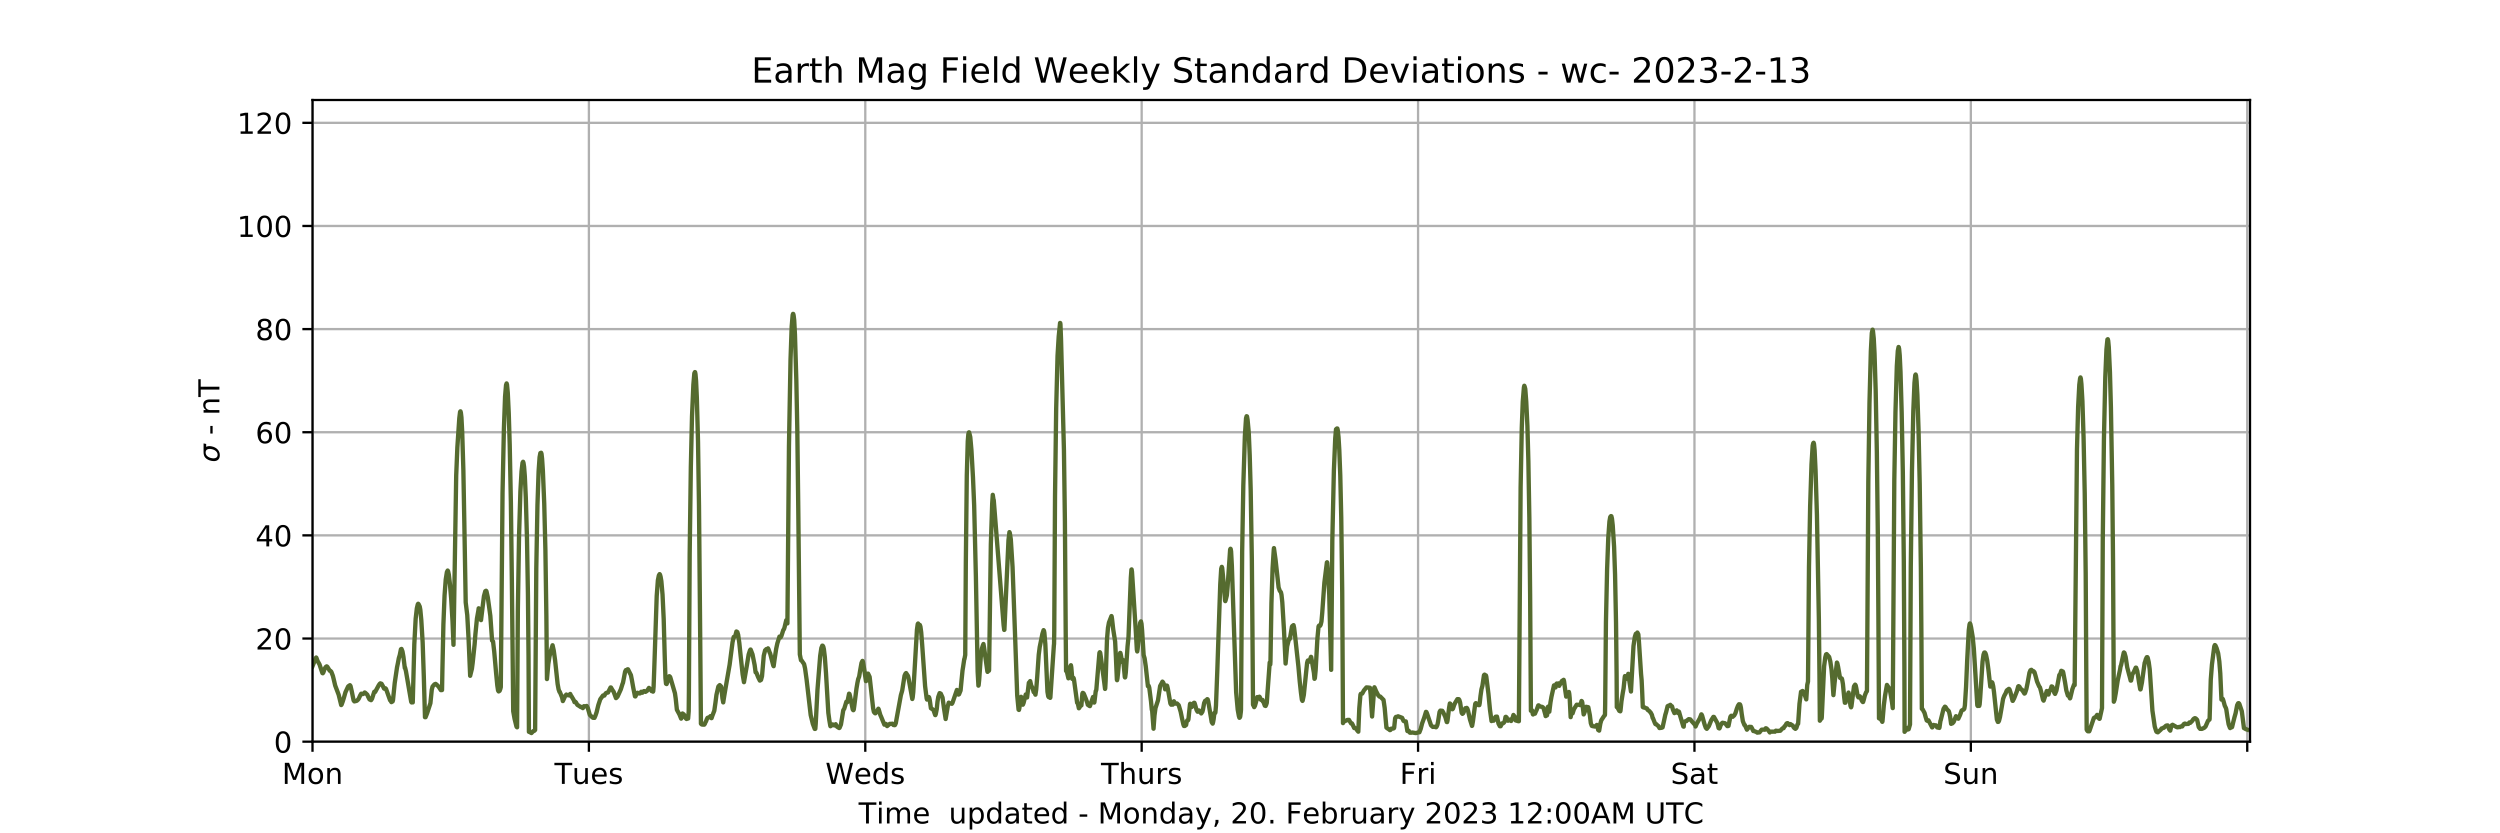 <?xml version="1.0" encoding="utf-8" standalone="no"?>
<!DOCTYPE svg PUBLIC "-//W3C//DTD SVG 1.1//EN"
  "http://www.w3.org/Graphics/SVG/1.1/DTD/svg11.dtd">
<!-- Created with matplotlib (https://matplotlib.org/) -->
<svg height="288pt" version="1.1" viewBox="0 0 864 288" width="864pt" xmlns="http://www.w3.org/2000/svg" xmlns:xlink="http://www.w3.org/1999/xlink">
 <defs>
  <style type="text/css">
*{stroke-linecap:butt;stroke-linejoin:round;}
  </style>
 </defs>
 <g id="figure_1">
  <g id="patch_1">
   <path d="M 0 288 
L 864 288 
L 864 0 
L 0 0 
z
" style="fill:#ffffff;"/>
  </g>
  <g id="axes_1">
   <g id="patch_2">
    <path d="M 108 256.32 
L 777.6 256.32 
L 777.6 34.56 
L 108 34.56 
z
" style="fill:#ffffff;"/>
   </g>
   <g id="matplotlib.axis_1">
    <g id="xtick_1">
     <g id="line2d_1">
      <path clip-path="url(#pd3f9c6c154)" d="M 108 256.32 
L 108 34.56 
" style="fill:none;stroke:#b0b0b0;stroke-linecap:square;stroke-width:0.8;"/>
     </g>
     <g id="line2d_2">
      <defs>
       <path d="M 0 0 
L 0 3.5 
" id="mc650b6faa8" style="stroke:#000000;stroke-width:0.8;"/>
      </defs>
      <g>
       <use style="stroke:#000000;stroke-width:0.8;" x="108" xlink:href="#mc650b6faa8" y="256.32"/>
      </g>
     </g>
     <g id="text_1">
      <!-- Mon -->
      <defs>
       <path d="M 9.812 72.906 
L 24.516 72.906 
L 43.109 23.297 
L 61.812 72.906 
L 76.516 72.906 
L 76.516 0 
L 66.891 0 
L 66.891 64.016 
L 48.094 14.016 
L 38.188 14.016 
L 19.391 64.016 
L 19.391 0 
L 9.812 0 
z
" id="DejaVuSans-77"/>
       <path d="M 30.609 48.391 
Q 23.391 48.391 19.188 42.75 
Q 14.984 37.109 14.984 27.297 
Q 14.984 17.484 19.156 11.844 
Q 23.344 6.203 30.609 6.203 
Q 37.797 6.203 41.984 11.859 
Q 46.188 17.531 46.188 27.297 
Q 46.188 37.016 41.984 42.703 
Q 37.797 48.391 30.609 48.391 
z
M 30.609 56 
Q 42.328 56 49.016 48.375 
Q 55.719 40.766 55.719 27.297 
Q 55.719 13.875 49.016 6.219 
Q 42.328 -1.422 30.609 -1.422 
Q 18.844 -1.422 12.172 6.219 
Q 5.516 13.875 5.516 27.297 
Q 5.516 40.766 12.172 48.375 
Q 18.844 56 30.609 56 
z
" id="DejaVuSans-111"/>
       <path d="M 54.891 33.016 
L 54.891 0 
L 45.906 0 
L 45.906 32.719 
Q 45.906 40.484 42.875 44.328 
Q 39.844 48.188 33.797 48.188 
Q 26.516 48.188 22.312 43.547 
Q 18.109 38.922 18.109 30.906 
L 18.109 0 
L 9.078 0 
L 9.078 54.688 
L 18.109 54.688 
L 18.109 46.188 
Q 21.344 51.125 25.703 53.562 
Q 30.078 56 35.797 56 
Q 45.219 56 50.047 50.172 
Q 54.891 44.344 54.891 33.016 
z
" id="DejaVuSans-110"/>
      </defs>
      <g transform="translate(97.458 270.918)scale(0.1 -0.1)">
       <use xlink:href="#DejaVuSans-77"/>
       <use x="86.279" xlink:href="#DejaVuSans-111"/>
       <use x="147.461" xlink:href="#DejaVuSans-110"/>
      </g>
     </g>
    </g>
    <g id="xtick_2">
     <g id="line2d_3">
      <path clip-path="url(#pd3f9c6c154)" d="M 203.521 256.32 
L 203.521 34.56 
" style="fill:none;stroke:#b0b0b0;stroke-linecap:square;stroke-width:0.8;"/>
     </g>
     <g id="line2d_4">
      <g>
       <use style="stroke:#000000;stroke-width:0.8;" x="203.521" xlink:href="#mc650b6faa8" y="256.32"/>
      </g>
     </g>
     <g id="text_2">
      <!-- Tues -->
      <defs>
       <path d="M -0.297 72.906 
L 61.375 72.906 
L 61.375 64.594 
L 35.5 64.594 
L 35.5 0 
L 25.594 0 
L 25.594 64.594 
L -0.297 64.594 
z
" id="DejaVuSans-84"/>
       <path d="M 8.5 21.578 
L 8.5 54.688 
L 17.484 54.688 
L 17.484 21.922 
Q 17.484 14.156 20.5 10.266 
Q 23.531 6.391 29.594 6.391 
Q 36.859 6.391 41.078 11.031 
Q 45.312 15.672 45.312 23.688 
L 45.312 54.688 
L 54.297 54.688 
L 54.297 0 
L 45.312 0 
L 45.312 8.406 
Q 42.047 3.422 37.719 1 
Q 33.406 -1.422 27.688 -1.422 
Q 18.266 -1.422 13.375 4.438 
Q 8.5 10.297 8.5 21.578 
z
M 31.109 56 
z
" id="DejaVuSans-117"/>
       <path d="M 56.203 29.594 
L 56.203 25.203 
L 14.891 25.203 
Q 15.484 15.922 20.484 11.062 
Q 25.484 6.203 34.422 6.203 
Q 39.594 6.203 44.453 7.469 
Q 49.312 8.734 54.109 11.281 
L 54.109 2.781 
Q 49.266 0.734 44.188 -0.344 
Q 39.109 -1.422 33.891 -1.422 
Q 20.797 -1.422 13.156 6.188 
Q 5.516 13.812 5.516 26.812 
Q 5.516 40.234 12.766 48.109 
Q 20.016 56 32.328 56 
Q 43.359 56 49.781 48.891 
Q 56.203 41.797 56.203 29.594 
z
M 47.219 32.234 
Q 47.125 39.594 43.094 43.984 
Q 39.062 48.391 32.422 48.391 
Q 24.906 48.391 20.391 44.141 
Q 15.875 39.891 15.188 32.172 
z
" id="DejaVuSans-101"/>
       <path d="M 44.281 53.078 
L 44.281 44.578 
Q 40.484 46.531 36.375 47.5 
Q 32.281 48.484 27.875 48.484 
Q 21.188 48.484 17.844 46.438 
Q 14.5 44.391 14.5 40.281 
Q 14.5 37.156 16.891 35.375 
Q 19.281 33.594 26.516 31.984 
L 29.594 31.297 
Q 39.156 29.25 43.188 25.516 
Q 47.219 21.781 47.219 15.094 
Q 47.219 7.469 41.188 3.016 
Q 35.156 -1.422 24.609 -1.422 
Q 20.219 -1.422 15.453 -0.562 
Q 10.688 0.297 5.422 2 
L 5.422 11.281 
Q 10.406 8.688 15.234 7.391 
Q 20.062 6.109 24.812 6.109 
Q 31.156 6.109 34.562 8.281 
Q 37.984 10.453 37.984 14.406 
Q 37.984 18.062 35.516 20.016 
Q 33.062 21.969 24.703 23.781 
L 21.578 24.516 
Q 13.234 26.266 9.516 29.906 
Q 5.812 33.547 5.812 39.891 
Q 5.812 47.609 11.281 51.797 
Q 16.75 56 26.812 56 
Q 31.781 56 36.172 55.266 
Q 40.578 54.547 44.281 53.078 
z
" id="DejaVuSans-115"/>
      </defs>
      <g transform="translate(191.628 270.918)scale(0.1 -0.1)">
       <use xlink:href="#DejaVuSans-84"/>
       <use x="60.85" xlink:href="#DejaVuSans-117"/>
       <use x="124.229" xlink:href="#DejaVuSans-101"/>
       <use x="185.752" xlink:href="#DejaVuSans-115"/>
      </g>
     </g>
    </g>
    <g id="xtick_3">
     <g id="line2d_5">
      <path clip-path="url(#pd3f9c6c154)" d="M 299.041 256.32 
L 299.041 34.56 
" style="fill:none;stroke:#b0b0b0;stroke-linecap:square;stroke-width:0.8;"/>
     </g>
     <g id="line2d_6">
      <g>
       <use style="stroke:#000000;stroke-width:0.8;" x="299.041" xlink:href="#mc650b6faa8" y="256.32"/>
      </g>
     </g>
     <g id="text_3">
      <!-- Weds -->
      <defs>
       <path d="M 3.328 72.906 
L 13.281 72.906 
L 28.609 11.281 
L 43.891 72.906 
L 54.984 72.906 
L 70.312 11.281 
L 85.594 72.906 
L 95.609 72.906 
L 77.297 0 
L 64.891 0 
L 49.516 63.281 
L 33.984 0 
L 21.578 0 
z
" id="DejaVuSans-87"/>
       <path d="M 45.406 46.391 
L 45.406 75.984 
L 54.391 75.984 
L 54.391 0 
L 45.406 0 
L 45.406 8.203 
Q 42.578 3.328 38.25 0.953 
Q 33.938 -1.422 27.875 -1.422 
Q 17.969 -1.422 11.734 6.484 
Q 5.516 14.406 5.516 27.297 
Q 5.516 40.188 11.734 48.094 
Q 17.969 56 27.875 56 
Q 33.938 56 38.25 53.625 
Q 42.578 51.266 45.406 46.391 
z
M 14.797 27.297 
Q 14.797 17.391 18.875 11.75 
Q 22.953 6.109 30.078 6.109 
Q 37.203 6.109 41.297 11.75 
Q 45.406 17.391 45.406 27.297 
Q 45.406 37.203 41.297 42.844 
Q 37.203 48.484 30.078 48.484 
Q 22.953 48.484 18.875 42.844 
Q 14.797 37.203 14.797 27.297 
z
" id="DejaVuSans-100"/>
      </defs>
      <g transform="translate(285.246 270.918)scale(0.1 -0.1)">
       <use xlink:href="#DejaVuSans-87"/>
       <use x="98.799" xlink:href="#DejaVuSans-101"/>
       <use x="160.322" xlink:href="#DejaVuSans-100"/>
       <use x="223.799" xlink:href="#DejaVuSans-115"/>
      </g>
     </g>
    </g>
    <g id="xtick_4">
     <g id="line2d_7">
      <path clip-path="url(#pd3f9c6c154)" d="M 394.562 256.32 
L 394.562 34.56 
" style="fill:none;stroke:#b0b0b0;stroke-linecap:square;stroke-width:0.8;"/>
     </g>
     <g id="line2d_8">
      <g>
       <use style="stroke:#000000;stroke-width:0.8;" x="394.562" xlink:href="#mc650b6faa8" y="256.32"/>
      </g>
     </g>
     <g id="text_4">
      <!-- Thurs -->
      <defs>
       <path d="M 54.891 33.016 
L 54.891 0 
L 45.906 0 
L 45.906 32.719 
Q 45.906 40.484 42.875 44.328 
Q 39.844 48.188 33.797 48.188 
Q 26.516 48.188 22.312 43.547 
Q 18.109 38.922 18.109 30.906 
L 18.109 0 
L 9.078 0 
L 9.078 75.984 
L 18.109 75.984 
L 18.109 46.188 
Q 21.344 51.125 25.703 53.562 
Q 30.078 56 35.797 56 
Q 45.219 56 50.047 50.172 
Q 54.891 44.344 54.891 33.016 
z
" id="DejaVuSans-104"/>
       <path d="M 41.109 46.297 
Q 39.594 47.172 37.812 47.578 
Q 36.031 48 33.891 48 
Q 26.266 48 22.188 43.047 
Q 18.109 38.094 18.109 28.812 
L 18.109 0 
L 9.078 0 
L 9.078 54.688 
L 18.109 54.688 
L 18.109 46.188 
Q 20.953 51.172 25.484 53.578 
Q 30.031 56 36.531 56 
Q 37.453 56 38.578 55.875 
Q 39.703 55.766 41.062 55.516 
z
" id="DejaVuSans-114"/>
      </defs>
      <g transform="translate(380.51 270.918)scale(0.1 -0.1)">
       <use xlink:href="#DejaVuSans-84"/>
       <use x="61.084" xlink:href="#DejaVuSans-104"/>
       <use x="124.463" xlink:href="#DejaVuSans-117"/>
       <use x="187.842" xlink:href="#DejaVuSans-114"/>
       <use x="228.955" xlink:href="#DejaVuSans-115"/>
      </g>
     </g>
    </g>
    <g id="xtick_5">
     <g id="line2d_9">
      <path clip-path="url(#pd3f9c6c154)" d="M 490.083 256.32 
L 490.083 34.56 
" style="fill:none;stroke:#b0b0b0;stroke-linecap:square;stroke-width:0.8;"/>
     </g>
     <g id="line2d_10">
      <g>
       <use style="stroke:#000000;stroke-width:0.8;" x="490.083" xlink:href="#mc650b6faa8" y="256.32"/>
      </g>
     </g>
     <g id="text_5">
      <!-- Fri -->
      <defs>
       <path d="M 9.812 72.906 
L 51.703 72.906 
L 51.703 64.594 
L 19.672 64.594 
L 19.672 43.109 
L 48.578 43.109 
L 48.578 34.812 
L 19.672 34.812 
L 19.672 0 
L 9.812 0 
z
" id="DejaVuSans-70"/>
       <path d="M 9.422 54.688 
L 18.406 54.688 
L 18.406 0 
L 9.422 0 
z
M 9.422 75.984 
L 18.406 75.984 
L 18.406 64.594 
L 9.422 64.594 
z
" id="DejaVuSans-105"/>
      </defs>
      <g transform="translate(483.768 270.918)scale(0.1 -0.1)">
       <use xlink:href="#DejaVuSans-70"/>
       <use x="57.41" xlink:href="#DejaVuSans-114"/>
       <use x="98.523" xlink:href="#DejaVuSans-105"/>
      </g>
     </g>
    </g>
    <g id="xtick_6">
     <g id="line2d_11">
      <path clip-path="url(#pd3f9c6c154)" d="M 585.603 256.32 
L 585.603 34.56 
" style="fill:none;stroke:#b0b0b0;stroke-linecap:square;stroke-width:0.8;"/>
     </g>
     <g id="line2d_12">
      <g>
       <use style="stroke:#000000;stroke-width:0.8;" x="585.603" xlink:href="#mc650b6faa8" y="256.32"/>
      </g>
     </g>
     <g id="text_6">
      <!-- Sat -->
      <defs>
       <path d="M 53.516 70.516 
L 53.516 60.891 
Q 47.906 63.578 42.922 64.891 
Q 37.938 66.219 33.297 66.219 
Q 25.25 66.219 20.875 63.094 
Q 16.5 59.969 16.5 54.203 
Q 16.5 49.359 19.406 46.891 
Q 22.312 44.438 30.422 42.922 
L 36.375 41.703 
Q 47.406 39.594 52.656 34.297 
Q 57.906 29 57.906 20.125 
Q 57.906 9.516 50.797 4.047 
Q 43.703 -1.422 29.984 -1.422 
Q 24.812 -1.422 18.969 -0.25 
Q 13.141 0.922 6.891 3.219 
L 6.891 13.375 
Q 12.891 10.016 18.656 8.297 
Q 24.422 6.594 29.984 6.594 
Q 38.422 6.594 43.016 9.906 
Q 47.609 13.234 47.609 19.391 
Q 47.609 24.75 44.312 27.781 
Q 41.016 30.812 33.5 32.328 
L 27.484 33.5 
Q 16.453 35.688 11.516 40.375 
Q 6.594 45.062 6.594 53.422 
Q 6.594 63.094 13.406 68.656 
Q 20.219 74.219 32.172 74.219 
Q 37.312 74.219 42.625 73.281 
Q 47.953 72.359 53.516 70.516 
z
" id="DejaVuSans-83"/>
       <path d="M 34.281 27.484 
Q 23.391 27.484 19.188 25 
Q 14.984 22.516 14.984 16.5 
Q 14.984 11.719 18.141 8.906 
Q 21.297 6.109 26.703 6.109 
Q 34.188 6.109 38.703 11.406 
Q 43.219 16.703 43.219 25.484 
L 43.219 27.484 
z
M 52.203 31.203 
L 52.203 0 
L 43.219 0 
L 43.219 8.297 
Q 40.141 3.328 35.547 0.953 
Q 30.953 -1.422 24.312 -1.422 
Q 15.922 -1.422 10.953 3.297 
Q 6 8.016 6 15.922 
Q 6 25.141 12.172 29.828 
Q 18.359 34.516 30.609 34.516 
L 43.219 34.516 
L 43.219 35.406 
Q 43.219 41.609 39.141 45 
Q 35.062 48.391 27.688 48.391 
Q 23 48.391 18.547 47.266 
Q 14.109 46.141 10.016 43.891 
L 10.016 52.203 
Q 14.938 54.109 19.578 55.047 
Q 24.219 56 28.609 56 
Q 40.484 56 46.344 49.844 
Q 52.203 43.703 52.203 31.203 
z
" id="DejaVuSans-97"/>
       <path d="M 18.312 70.219 
L 18.312 54.688 
L 36.812 54.688 
L 36.812 47.703 
L 18.312 47.703 
L 18.312 18.016 
Q 18.312 11.328 20.141 9.422 
Q 21.969 7.516 27.594 7.516 
L 36.812 7.516 
L 36.812 0 
L 27.594 0 
Q 17.188 0 13.234 3.875 
Q 9.281 7.766 9.281 18.016 
L 9.281 47.703 
L 2.688 47.703 
L 2.688 54.688 
L 9.281 54.688 
L 9.281 70.219 
z
" id="DejaVuSans-116"/>
      </defs>
      <g transform="translate(577.405 270.918)scale(0.1 -0.1)">
       <use xlink:href="#DejaVuSans-83"/>
       <use x="63.477" xlink:href="#DejaVuSans-97"/>
       <use x="124.756" xlink:href="#DejaVuSans-116"/>
      </g>
     </g>
    </g>
    <g id="xtick_7">
     <g id="line2d_13">
      <path clip-path="url(#pd3f9c6c154)" d="M 681.124 256.32 
L 681.124 34.56 
" style="fill:none;stroke:#b0b0b0;stroke-linecap:square;stroke-width:0.8;"/>
     </g>
     <g id="line2d_14">
      <g>
       <use style="stroke:#000000;stroke-width:0.8;" x="681.124" xlink:href="#mc650b6faa8" y="256.32"/>
      </g>
     </g>
     <g id="text_7">
      <!-- Sun -->
      <g transform="translate(671.612 270.918)scale(0.1 -0.1)">
       <use xlink:href="#DejaVuSans-83"/>
       <use x="63.477" xlink:href="#DejaVuSans-117"/>
       <use x="126.855" xlink:href="#DejaVuSans-110"/>
      </g>
     </g>
    </g>
    <g id="xtick_8">
     <g id="line2d_15">
      <path clip-path="url(#pd3f9c6c154)" d="M 776.645 256.32 
L 776.645 34.56 
" style="fill:none;stroke:#b0b0b0;stroke-linecap:square;stroke-width:0.8;"/>
     </g>
     <g id="line2d_16">
      <g>
       <use style="stroke:#000000;stroke-width:0.8;" x="776.645" xlink:href="#mc650b6faa8" y="256.32"/>
      </g>
     </g>
    </g>
    <g id="text_8">
     <!-- Time  updated - Monday, 20. February 2023 12:00AM UTC -->
     <defs>
      <path d="M 52 44.188 
Q 55.375 50.25 60.062 53.125 
Q 64.75 56 71.094 56 
Q 79.641 56 84.281 50.016 
Q 88.922 44.047 88.922 33.016 
L 88.922 0 
L 79.891 0 
L 79.891 32.719 
Q 79.891 40.578 77.094 44.375 
Q 74.312 48.188 68.609 48.188 
Q 61.625 48.188 57.562 43.547 
Q 53.516 38.922 53.516 30.906 
L 53.516 0 
L 44.484 0 
L 44.484 32.719 
Q 44.484 40.625 41.703 44.406 
Q 38.922 48.188 33.109 48.188 
Q 26.219 48.188 22.156 43.531 
Q 18.109 38.875 18.109 30.906 
L 18.109 0 
L 9.078 0 
L 9.078 54.688 
L 18.109 54.688 
L 18.109 46.188 
Q 21.188 51.219 25.484 53.609 
Q 29.781 56 35.688 56 
Q 41.656 56 45.828 52.969 
Q 50 49.953 52 44.188 
z
" id="DejaVuSans-109"/>
      <path id="DejaVuSans-32"/>
      <path d="M 18.109 8.203 
L 18.109 -20.797 
L 9.078 -20.797 
L 9.078 54.688 
L 18.109 54.688 
L 18.109 46.391 
Q 20.953 51.266 25.266 53.625 
Q 29.594 56 35.594 56 
Q 45.562 56 51.781 48.094 
Q 58.016 40.188 58.016 27.297 
Q 58.016 14.406 51.781 6.484 
Q 45.562 -1.422 35.594 -1.422 
Q 29.594 -1.422 25.266 0.953 
Q 20.953 3.328 18.109 8.203 
z
M 48.688 27.297 
Q 48.688 37.203 44.609 42.844 
Q 40.531 48.484 33.406 48.484 
Q 26.266 48.484 22.188 42.844 
Q 18.109 37.203 18.109 27.297 
Q 18.109 17.391 22.188 11.75 
Q 26.266 6.109 33.406 6.109 
Q 40.531 6.109 44.609 11.75 
Q 48.688 17.391 48.688 27.297 
z
" id="DejaVuSans-112"/>
      <path d="M 4.891 31.391 
L 31.203 31.391 
L 31.203 23.391 
L 4.891 23.391 
z
" id="DejaVuSans-45"/>
      <path d="M 32.172 -5.078 
Q 28.375 -14.844 24.75 -17.812 
Q 21.141 -20.797 15.094 -20.797 
L 7.906 -20.797 
L 7.906 -13.281 
L 13.188 -13.281 
Q 16.891 -13.281 18.938 -11.516 
Q 21 -9.766 23.484 -3.219 
L 25.094 0.875 
L 2.984 54.688 
L 12.5 54.688 
L 29.594 11.922 
L 46.688 54.688 
L 56.203 54.688 
z
" id="DejaVuSans-121"/>
      <path d="M 11.719 12.406 
L 22.016 12.406 
L 22.016 4 
L 14.016 -11.625 
L 7.719 -11.625 
L 11.719 4 
z
" id="DejaVuSans-44"/>
      <path d="M 19.188 8.297 
L 53.609 8.297 
L 53.609 0 
L 7.328 0 
L 7.328 8.297 
Q 12.938 14.109 22.625 23.891 
Q 32.328 33.688 34.812 36.531 
Q 39.547 41.844 41.422 45.531 
Q 43.312 49.219 43.312 52.781 
Q 43.312 58.594 39.234 62.25 
Q 35.156 65.922 28.609 65.922 
Q 23.969 65.922 18.812 64.312 
Q 13.672 62.703 7.812 59.422 
L 7.812 69.391 
Q 13.766 71.781 18.938 73 
Q 24.125 74.219 28.422 74.219 
Q 39.75 74.219 46.484 68.547 
Q 53.219 62.891 53.219 53.422 
Q 53.219 48.922 51.531 44.891 
Q 49.859 40.875 45.406 35.406 
Q 44.188 33.984 37.641 27.219 
Q 31.109 20.453 19.188 8.297 
z
" id="DejaVuSans-50"/>
      <path d="M 31.781 66.406 
Q 24.172 66.406 20.328 58.906 
Q 16.5 51.422 16.5 36.375 
Q 16.5 21.391 20.328 13.891 
Q 24.172 6.391 31.781 6.391 
Q 39.453 6.391 43.281 13.891 
Q 47.125 21.391 47.125 36.375 
Q 47.125 51.422 43.281 58.906 
Q 39.453 66.406 31.781 66.406 
z
M 31.781 74.219 
Q 44.047 74.219 50.516 64.516 
Q 56.984 54.828 56.984 36.375 
Q 56.984 17.969 50.516 8.266 
Q 44.047 -1.422 31.781 -1.422 
Q 19.531 -1.422 13.062 8.266 
Q 6.594 17.969 6.594 36.375 
Q 6.594 54.828 13.062 64.516 
Q 19.531 74.219 31.781 74.219 
z
" id="DejaVuSans-48"/>
      <path d="M 10.688 12.406 
L 21 12.406 
L 21 0 
L 10.688 0 
z
" id="DejaVuSans-46"/>
      <path d="M 48.688 27.297 
Q 48.688 37.203 44.609 42.844 
Q 40.531 48.484 33.406 48.484 
Q 26.266 48.484 22.188 42.844 
Q 18.109 37.203 18.109 27.297 
Q 18.109 17.391 22.188 11.75 
Q 26.266 6.109 33.406 6.109 
Q 40.531 6.109 44.609 11.75 
Q 48.688 17.391 48.688 27.297 
z
M 18.109 46.391 
Q 20.953 51.266 25.266 53.625 
Q 29.594 56 35.594 56 
Q 45.562 56 51.781 48.094 
Q 58.016 40.188 58.016 27.297 
Q 58.016 14.406 51.781 6.484 
Q 45.562 -1.422 35.594 -1.422 
Q 29.594 -1.422 25.266 0.953 
Q 20.953 3.328 18.109 8.203 
L 18.109 0 
L 9.078 0 
L 9.078 75.984 
L 18.109 75.984 
z
" id="DejaVuSans-98"/>
      <path d="M 40.578 39.312 
Q 47.656 37.797 51.625 33 
Q 55.609 28.219 55.609 21.188 
Q 55.609 10.406 48.188 4.484 
Q 40.766 -1.422 27.094 -1.422 
Q 22.516 -1.422 17.656 -0.516 
Q 12.797 0.391 7.625 2.203 
L 7.625 11.719 
Q 11.719 9.328 16.594 8.109 
Q 21.484 6.891 26.812 6.891 
Q 36.078 6.891 40.938 10.547 
Q 45.797 14.203 45.797 21.188 
Q 45.797 27.641 41.281 31.266 
Q 36.766 34.906 28.719 34.906 
L 20.219 34.906 
L 20.219 43.016 
L 29.109 43.016 
Q 36.375 43.016 40.234 45.922 
Q 44.094 48.828 44.094 54.297 
Q 44.094 59.906 40.109 62.906 
Q 36.141 65.922 28.719 65.922 
Q 24.656 65.922 20.016 65.031 
Q 15.375 64.156 9.812 62.312 
L 9.812 71.094 
Q 15.438 72.656 20.344 73.438 
Q 25.25 74.219 29.594 74.219 
Q 40.828 74.219 47.359 69.109 
Q 53.906 64.016 53.906 55.328 
Q 53.906 49.266 50.438 45.094 
Q 46.969 40.922 40.578 39.312 
z
" id="DejaVuSans-51"/>
      <path d="M 12.406 8.297 
L 28.516 8.297 
L 28.516 63.922 
L 10.984 60.406 
L 10.984 69.391 
L 28.422 72.906 
L 38.281 72.906 
L 38.281 8.297 
L 54.391 8.297 
L 54.391 0 
L 12.406 0 
z
" id="DejaVuSans-49"/>
      <path d="M 11.719 12.406 
L 22.016 12.406 
L 22.016 0 
L 11.719 0 
z
M 11.719 51.703 
L 22.016 51.703 
L 22.016 39.312 
L 11.719 39.312 
z
" id="DejaVuSans-58"/>
      <path d="M 34.188 63.188 
L 20.797 26.906 
L 47.609 26.906 
z
M 28.609 72.906 
L 39.797 72.906 
L 67.578 0 
L 57.328 0 
L 50.688 18.703 
L 17.828 18.703 
L 11.188 0 
L 0.781 0 
z
" id="DejaVuSans-65"/>
      <path d="M 8.688 72.906 
L 18.609 72.906 
L 18.609 28.609 
Q 18.609 16.891 22.844 11.734 
Q 27.094 6.594 36.625 6.594 
Q 46.094 6.594 50.344 11.734 
Q 54.594 16.891 54.594 28.609 
L 54.594 72.906 
L 64.5 72.906 
L 64.5 27.391 
Q 64.5 13.141 57.438 5.859 
Q 50.391 -1.422 36.625 -1.422 
Q 22.797 -1.422 15.734 5.859 
Q 8.688 13.141 8.688 27.391 
z
" id="DejaVuSans-85"/>
      <path d="M 64.406 67.281 
L 64.406 56.891 
Q 59.422 61.531 53.781 63.812 
Q 48.141 66.109 41.797 66.109 
Q 29.297 66.109 22.656 58.469 
Q 16.016 50.828 16.016 36.375 
Q 16.016 21.969 22.656 14.328 
Q 29.297 6.688 41.797 6.688 
Q 48.141 6.688 53.781 8.984 
Q 59.422 11.281 64.406 15.922 
L 64.406 5.609 
Q 59.234 2.094 53.438 0.328 
Q 47.656 -1.422 41.219 -1.422 
Q 24.656 -1.422 15.125 8.703 
Q 5.609 18.844 5.609 36.375 
Q 5.609 53.953 15.125 64.078 
Q 24.656 74.219 41.219 74.219 
Q 47.75 74.219 53.531 72.484 
Q 59.328 70.75 64.406 67.281 
z
" id="DejaVuSans-67"/>
     </defs>
     <g transform="translate(296.739 284.597)scale(0.1 -0.1)">
      <use xlink:href="#DejaVuSans-84"/>
      <use x="61.037" xlink:href="#DejaVuSans-105"/>
      <use x="88.82" xlink:href="#DejaVuSans-109"/>
      <use x="186.232" xlink:href="#DejaVuSans-101"/>
      <use x="247.756" xlink:href="#DejaVuSans-32"/>
      <use x="279.543" xlink:href="#DejaVuSans-32"/>
      <use x="311.33" xlink:href="#DejaVuSans-117"/>
      <use x="374.709" xlink:href="#DejaVuSans-112"/>
      <use x="438.186" xlink:href="#DejaVuSans-100"/>
      <use x="501.662" xlink:href="#DejaVuSans-97"/>
      <use x="562.941" xlink:href="#DejaVuSans-116"/>
      <use x="602.15" xlink:href="#DejaVuSans-101"/>
      <use x="663.674" xlink:href="#DejaVuSans-100"/>
      <use x="727.15" xlink:href="#DejaVuSans-32"/>
      <use x="758.938" xlink:href="#DejaVuSans-45"/>
      <use x="795.021" xlink:href="#DejaVuSans-32"/>
      <use x="826.809" xlink:href="#DejaVuSans-77"/>
      <use x="913.088" xlink:href="#DejaVuSans-111"/>
      <use x="974.27" xlink:href="#DejaVuSans-110"/>
      <use x="1037.648" xlink:href="#DejaVuSans-100"/>
      <use x="1101.125" xlink:href="#DejaVuSans-97"/>
      <use x="1162.404" xlink:href="#DejaVuSans-121"/>
      <use x="1221.584" xlink:href="#DejaVuSans-44"/>
      <use x="1253.371" xlink:href="#DejaVuSans-32"/>
      <use x="1285.158" xlink:href="#DejaVuSans-50"/>
      <use x="1348.781" xlink:href="#DejaVuSans-48"/>
      <use x="1412.404" xlink:href="#DejaVuSans-46"/>
      <use x="1444.191" xlink:href="#DejaVuSans-32"/>
      <use x="1475.979" xlink:href="#DejaVuSans-70"/>
      <use x="1533.42" xlink:href="#DejaVuSans-101"/>
      <use x="1594.943" xlink:href="#DejaVuSans-98"/>
      <use x="1658.42" xlink:href="#DejaVuSans-114"/>
      <use x="1699.533" xlink:href="#DejaVuSans-117"/>
      <use x="1762.912" xlink:href="#DejaVuSans-97"/>
      <use x="1824.191" xlink:href="#DejaVuSans-114"/>
      <use x="1865.305" xlink:href="#DejaVuSans-121"/>
      <use x="1924.484" xlink:href="#DejaVuSans-32"/>
      <use x="1956.271" xlink:href="#DejaVuSans-50"/>
      <use x="2019.895" xlink:href="#DejaVuSans-48"/>
      <use x="2083.518" xlink:href="#DejaVuSans-50"/>
      <use x="2147.141" xlink:href="#DejaVuSans-51"/>
      <use x="2210.764" xlink:href="#DejaVuSans-32"/>
      <use x="2242.551" xlink:href="#DejaVuSans-49"/>
      <use x="2306.174" xlink:href="#DejaVuSans-50"/>
      <use x="2369.797" xlink:href="#DejaVuSans-58"/>
      <use x="2403.488" xlink:href="#DejaVuSans-48"/>
      <use x="2467.111" xlink:href="#DejaVuSans-48"/>
      <use x="2530.734" xlink:href="#DejaVuSans-65"/>
      <use x="2599.143" xlink:href="#DejaVuSans-77"/>
      <use x="2685.422" xlink:href="#DejaVuSans-32"/>
      <use x="2717.209" xlink:href="#DejaVuSans-85"/>
      <use x="2790.402" xlink:href="#DejaVuSans-84"/>
      <use x="2851.408" xlink:href="#DejaVuSans-67"/>
     </g>
    </g>
   </g>
   <g id="matplotlib.axis_2">
    <g id="ytick_1">
     <g id="line2d_17">
      <path clip-path="url(#pd3f9c6c154)" d="M 108 256.32 
L 777.6 256.32 
" style="fill:none;stroke:#b0b0b0;stroke-linecap:square;stroke-width:0.8;"/>
     </g>
     <g id="line2d_18">
      <defs>
       <path d="M 0 0 
L -3.5 0 
" id="m2d6e116c62" style="stroke:#000000;stroke-width:0.8;"/>
      </defs>
      <g>
       <use style="stroke:#000000;stroke-width:0.8;" x="108" xlink:href="#m2d6e116c62" y="256.32"/>
      </g>
     </g>
     <g id="text_9">
      <!-- 0 -->
      <g transform="translate(94.638 260.119)scale(0.1 -0.1)">
       <use xlink:href="#DejaVuSans-48"/>
      </g>
     </g>
    </g>
    <g id="ytick_2">
     <g id="line2d_19">
      <path clip-path="url(#pd3f9c6c154)" d="M 108 220.675 
L 777.6 220.675 
" style="fill:none;stroke:#b0b0b0;stroke-linecap:square;stroke-width:0.8;"/>
     </g>
     <g id="line2d_20">
      <g>
       <use style="stroke:#000000;stroke-width:0.8;" x="108" xlink:href="#m2d6e116c62" y="220.675"/>
      </g>
     </g>
     <g id="text_10">
      <!-- 20 -->
      <g transform="translate(88.275 224.474)scale(0.1 -0.1)">
       <use xlink:href="#DejaVuSans-50"/>
       <use x="63.623" xlink:href="#DejaVuSans-48"/>
      </g>
     </g>
    </g>
    <g id="ytick_3">
     <g id="line2d_21">
      <path clip-path="url(#pd3f9c6c154)" d="M 108 185.03 
L 777.6 185.03 
" style="fill:none;stroke:#b0b0b0;stroke-linecap:square;stroke-width:0.8;"/>
     </g>
     <g id="line2d_22">
      <g>
       <use style="stroke:#000000;stroke-width:0.8;" x="108" xlink:href="#m2d6e116c62" y="185.03"/>
      </g>
     </g>
     <g id="text_11">
      <!-- 40 -->
      <defs>
       <path d="M 37.797 64.312 
L 12.891 25.391 
L 37.797 25.391 
z
M 35.203 72.906 
L 47.609 72.906 
L 47.609 25.391 
L 58.016 25.391 
L 58.016 17.188 
L 47.609 17.188 
L 47.609 0 
L 37.797 0 
L 37.797 17.188 
L 4.891 17.188 
L 4.891 26.703 
z
" id="DejaVuSans-52"/>
      </defs>
      <g transform="translate(88.275 188.829)scale(0.1 -0.1)">
       <use xlink:href="#DejaVuSans-52"/>
       <use x="63.623" xlink:href="#DejaVuSans-48"/>
      </g>
     </g>
    </g>
    <g id="ytick_4">
     <g id="line2d_23">
      <path clip-path="url(#pd3f9c6c154)" d="M 108 149.385 
L 777.6 149.385 
" style="fill:none;stroke:#b0b0b0;stroke-linecap:square;stroke-width:0.8;"/>
     </g>
     <g id="line2d_24">
      <g>
       <use style="stroke:#000000;stroke-width:0.8;" x="108" xlink:href="#m2d6e116c62" y="149.385"/>
      </g>
     </g>
     <g id="text_12">
      <!-- 60 -->
      <defs>
       <path d="M 33.016 40.375 
Q 26.375 40.375 22.484 35.828 
Q 18.609 31.297 18.609 23.391 
Q 18.609 15.531 22.484 10.953 
Q 26.375 6.391 33.016 6.391 
Q 39.656 6.391 43.531 10.953 
Q 47.406 15.531 47.406 23.391 
Q 47.406 31.297 43.531 35.828 
Q 39.656 40.375 33.016 40.375 
z
M 52.594 71.297 
L 52.594 62.312 
Q 48.875 64.062 45.094 64.984 
Q 41.312 65.922 37.594 65.922 
Q 27.828 65.922 22.672 59.328 
Q 17.531 52.734 16.797 39.406 
Q 19.672 43.656 24.016 45.922 
Q 28.375 48.188 33.594 48.188 
Q 44.578 48.188 50.953 41.516 
Q 57.328 34.859 57.328 23.391 
Q 57.328 12.156 50.688 5.359 
Q 44.047 -1.422 33.016 -1.422 
Q 20.359 -1.422 13.672 8.266 
Q 6.984 17.969 6.984 36.375 
Q 6.984 53.656 15.188 63.938 
Q 23.391 74.219 37.203 74.219 
Q 40.922 74.219 44.703 73.484 
Q 48.484 72.75 52.594 71.297 
z
" id="DejaVuSans-54"/>
      </defs>
      <g transform="translate(88.275 153.184)scale(0.1 -0.1)">
       <use xlink:href="#DejaVuSans-54"/>
       <use x="63.623" xlink:href="#DejaVuSans-48"/>
      </g>
     </g>
    </g>
    <g id="ytick_5">
     <g id="line2d_25">
      <path clip-path="url(#pd3f9c6c154)" d="M 108 113.74 
L 777.6 113.74 
" style="fill:none;stroke:#b0b0b0;stroke-linecap:square;stroke-width:0.8;"/>
     </g>
     <g id="line2d_26">
      <g>
       <use style="stroke:#000000;stroke-width:0.8;" x="108" xlink:href="#m2d6e116c62" y="113.74"/>
      </g>
     </g>
     <g id="text_13">
      <!-- 80 -->
      <defs>
       <path d="M 31.781 34.625 
Q 24.75 34.625 20.719 30.859 
Q 16.703 27.094 16.703 20.516 
Q 16.703 13.922 20.719 10.156 
Q 24.75 6.391 31.781 6.391 
Q 38.812 6.391 42.859 10.172 
Q 46.922 13.969 46.922 20.516 
Q 46.922 27.094 42.891 30.859 
Q 38.875 34.625 31.781 34.625 
z
M 21.922 38.812 
Q 15.578 40.375 12.031 44.719 
Q 8.5 49.078 8.5 55.328 
Q 8.5 64.062 14.719 69.141 
Q 20.953 74.219 31.781 74.219 
Q 42.672 74.219 48.875 69.141 
Q 55.078 64.062 55.078 55.328 
Q 55.078 49.078 51.531 44.719 
Q 48 40.375 41.703 38.812 
Q 48.828 37.156 52.797 32.312 
Q 56.781 27.484 56.781 20.516 
Q 56.781 9.906 50.312 4.234 
Q 43.844 -1.422 31.781 -1.422 
Q 19.734 -1.422 13.25 4.234 
Q 6.781 9.906 6.781 20.516 
Q 6.781 27.484 10.781 32.312 
Q 14.797 37.156 21.922 38.812 
z
M 18.312 54.391 
Q 18.312 48.734 21.844 45.562 
Q 25.391 42.391 31.781 42.391 
Q 38.141 42.391 41.719 45.562 
Q 45.312 48.734 45.312 54.391 
Q 45.312 60.062 41.719 63.234 
Q 38.141 66.406 31.781 66.406 
Q 25.391 66.406 21.844 63.234 
Q 18.312 60.062 18.312 54.391 
z
" id="DejaVuSans-56"/>
      </defs>
      <g transform="translate(88.275 117.539)scale(0.1 -0.1)">
       <use xlink:href="#DejaVuSans-56"/>
       <use x="63.623" xlink:href="#DejaVuSans-48"/>
      </g>
     </g>
    </g>
    <g id="ytick_6">
     <g id="line2d_27">
      <path clip-path="url(#pd3f9c6c154)" d="M 108 78.095 
L 777.6 78.095 
" style="fill:none;stroke:#b0b0b0;stroke-linecap:square;stroke-width:0.8;"/>
     </g>
     <g id="line2d_28">
      <g>
       <use style="stroke:#000000;stroke-width:0.8;" x="108" xlink:href="#m2d6e116c62" y="78.095"/>
      </g>
     </g>
     <g id="text_14">
      <!-- 100 -->
      <g transform="translate(81.912 81.894)scale(0.1 -0.1)">
       <use xlink:href="#DejaVuSans-49"/>
       <use x="63.623" xlink:href="#DejaVuSans-48"/>
       <use x="127.246" xlink:href="#DejaVuSans-48"/>
      </g>
     </g>
    </g>
    <g id="ytick_7">
     <g id="line2d_29">
      <path clip-path="url(#pd3f9c6c154)" d="M 108 42.45 
L 777.6 42.45 
" style="fill:none;stroke:#b0b0b0;stroke-linecap:square;stroke-width:0.8;"/>
     </g>
     <g id="line2d_30">
      <g>
       <use style="stroke:#000000;stroke-width:0.8;" x="108" xlink:href="#m2d6e116c62" y="42.45"/>
      </g>
     </g>
     <g id="text_15">
      <!-- 120 -->
      <g transform="translate(81.912 46.249)scale(0.1 -0.1)">
       <use xlink:href="#DejaVuSans-49"/>
       <use x="63.623" xlink:href="#DejaVuSans-50"/>
       <use x="127.246" xlink:href="#DejaVuSans-48"/>
      </g>
     </g>
    </g>
    <g id="text_16">
     <!-- $\sigma$ - nT -->
     <defs>
      <path d="M 34.672 47.562 
Q 27.25 47.562 22.219 42.188 
Q 16.891 36.578 15.141 27.297 
Q 13.188 17.484 16.312 11.812 
Q 19.391 6.203 26.656 6.203 
Q 33.844 6.203 39.109 11.859 
Q 44.438 17.531 46.344 27.297 
Q 48.047 36.234 45.016 42.188 
Q 42.188 47.562 34.672 47.562 
z
M 36.078 54.734 
L 65.922 54.688 
L 64.156 45.703 
L 54.109 45.703 
Q 57.906 38.094 55.859 27.297 
Q 53.219 13.875 45.062 6.25 
Q 36.859 -1.422 25.141 -1.422 
Q 13.375 -1.422 8.203 6.25 
Q 3.031 13.875 5.672 27.297 
Q 8.25 40.766 16.406 48.391 
Q 23.188 54.734 36.078 54.734 
z
" id="DejaVuSans-Oblique-963"/>
     </defs>
     <g transform="translate(75.833 159.84)rotate(-90)scale(0.1 -0.1)">
      <use transform="translate(0 0.094)" xlink:href="#DejaVuSans-Oblique-963"/>
      <use transform="translate(63.379 0.094)" xlink:href="#DejaVuSans-32"/>
      <use transform="translate(95.166 0.094)" xlink:href="#DejaVuSans-45"/>
      <use transform="translate(131.25 0.094)" xlink:href="#DejaVuSans-32"/>
      <use transform="translate(163.037 0.094)" xlink:href="#DejaVuSans-110"/>
      <use transform="translate(226.416 0.094)" xlink:href="#DejaVuSans-84"/>
     </g>
    </g>
   </g>
   <g id="line2d_31">
    <path clip-path="url(#pd3f9c6c154)" d="M 108 230.245 
L 109.139 227.394 
L 109.273 227.236 
L 109.34 227.311 
L 109.742 228.421 
L 110.413 229.598 
L 111.418 232.613 
L 111.552 232.684 
L 111.753 232.401 
L 112.155 231.206 
L 112.557 230.53 
L 112.892 230.293 
L 113.093 230.398 
L 113.965 231.808 
L 114.166 231.82 
L 114.501 232.163 
L 115.037 233.565 
L 115.305 234.644 
L 115.841 236.919 
L 117.048 240.119 
L 117.919 243.67 
L 118.053 243.527 
L 118.455 242.419 
L 118.857 241.116 
L 119.393 239.226 
L 120.331 237.216 
L 120.935 236.799 
L 121.136 237.067 
L 121.538 238.793 
L 122.208 242.083 
L 122.476 242.405 
L 123.28 242.206 
L 123.682 241.843 
L 123.95 241.51 
L 124.487 240.327 
L 124.822 239.749 
L 125.09 239.76 
L 125.358 239.878 
L 125.693 239.741 
L 126.028 239.327 
L 126.162 239.367 
L 126.564 239.731 
L 126.966 240.12 
L 127.234 240.801 
L 127.703 241.715 
L 128.24 241.976 
L 128.575 241.472 
L 129.312 239.156 
L 129.379 239.044 
L 129.446 239.111 
L 129.647 239.144 
L 130.92 236.783 
L 131.255 236.317 
L 131.457 236.16 
L 131.725 236.435 
L 131.859 236.304 
L 131.926 236.423 
L 132.328 237.135 
L 132.73 237.964 
L 132.864 238.032 
L 133.199 237.872 
L 133.4 238.05 
L 134.807 242.005 
L 134.874 241.977 
L 135.277 242.655 
L 135.478 242.497 
L 135.612 242.45 
L 135.679 242.421 
L 135.813 242.026 
L 136.416 236.034 
L 137.22 230.587 
L 137.488 229.311 
L 137.823 227.509 
L 138.158 226.386 
L 138.56 224.382 
L 138.762 224.271 
L 139.097 225.14 
L 139.432 227.026 
L 139.901 230.872 
L 139.968 230.633 
L 140.303 232.008 
L 142.112 242.56 
L 142.247 242.762 
L 142.448 242.452 
L 142.649 242.752 
L 143.185 222.635 
L 143.654 213.835 
L 144.056 210.261 
L 144.391 208.832 
L 144.525 208.661 
L 144.659 208.796 
L 145.061 209.636 
L 145.262 210.721 
L 145.597 214.292 
L 146.067 222.025 
L 146.469 233.827 
L 146.871 247.861 
L 147.072 247.867 
L 147.608 246.512 
L 148.747 243.034 
L 149.216 238.402 
L 149.485 237.281 
L 150.155 236.505 
L 150.557 236.357 
L 150.892 236.603 
L 151.562 237.28 
L 152.366 238.514 
L 152.701 238.496 
L 152.768 238.471 
L 152.902 231.181 
L 153.238 215.812 
L 153.64 205.772 
L 154.042 200.288 
L 154.444 197.724 
L 154.712 197.184 
L 154.846 197.376 
L 155.114 198.592 
L 155.516 202.037 
L 155.918 206.764 
L 156.387 214.642 
L 156.723 222.845 
L 157.661 164.355 
L 158.063 154.57 
L 158.733 144.535 
L 159.001 142.328 
L 159.135 142.154 
L 159.269 142.569 
L 159.47 144.24 
L 159.738 149.305 
L 160.14 162.491 
L 160.476 180.989 
L 160.945 208.182 
L 161.481 212.561 
L 161.95 221.008 
L 162.486 233.555 
L 163.089 231.13 
L 163.357 229.079 
L 164.028 222.674 
L 164.296 219.212 
L 164.832 213.787 
L 165.301 211.169 
L 165.435 210.233 
L 165.502 210.416 
L 165.703 211.465 
L 166.105 213.917 
L 166.239 214.311 
L 167.244 206.054 
L 167.714 204.322 
L 167.982 204.163 
L 168.116 204.315 
L 168.585 206.482 
L 169.456 212.819 
L 170.059 221.381 
L 170.394 221.686 
L 170.796 225.144 
L 171.467 232.78 
L 171.869 236.91 
L 172.137 238.664 
L 172.338 238.956 
L 172.673 238.732 
L 172.941 238.01 
L 173.075 237.444 
L 173.678 170.309 
L 174.147 148.142 
L 174.55 137.083 
L 174.885 133.083 
L 175.086 132.515 
L 175.22 132.953 
L 175.488 135.761 
L 175.823 142.785 
L 176.158 153.687 
L 176.56 173.687 
L 176.895 200.395 
L 177.364 245.787 
L 177.833 248.401 
L 178.504 251.152 
L 178.705 251.351 
L 178.973 210.642 
L 179.375 185.524 
L 179.844 169.894 
L 180.246 162.886 
L 180.581 159.941 
L 180.782 159.592 
L 180.916 159.958 
L 181.117 161.278 
L 181.385 164.633 
L 181.72 172.023 
L 182.123 186.126 
L 182.458 205.663 
L 182.659 226.839 
L 182.793 252.917 
L 182.86 252.893 
L 183.664 253.338 
L 183.865 253.13 
L 184.267 252.689 
L 184.602 252.619 
L 184.937 252.277 
L 185.34 196.416 
L 185.742 174.582 
L 186.144 162.873 
L 186.479 158.016 
L 186.747 156.586 
L 187.015 156.475 
L 187.149 156.848 
L 187.35 158.607 
L 187.618 162.691 
L 188.087 174.076 
L 188.489 190.031 
L 188.824 212.896 
L 189.026 234.683 
L 189.093 233.951 
L 189.495 229.45 
L 189.897 226.913 
L 190.232 225.498 
L 190.5 224.588 
L 190.969 222.998 
L 191.371 224.794 
L 191.84 228.204 
L 192.712 236.379 
L 193.047 238.231 
L 193.382 239.178 
L 193.449 239.066 
L 194.253 241.04 
L 194.521 242.287 
L 194.655 242.019 
L 195.325 240.524 
L 195.727 240.039 
L 195.794 240.122 
L 196.398 240.308 
L 196.532 240.296 
L 197.068 239.833 
L 197.269 240.285 
L 197.403 240.677 
L 197.47 240.562 
L 198.006 241.476 
L 198.341 242.064 
L 198.542 242.654 
L 198.81 242.5 
L 199.078 242.785 
L 199.212 243.043 
L 199.547 243.623 
L 199.816 243.763 
L 200.754 244.38 
L 201.089 244.314 
L 201.424 244.729 
L 201.826 244.051 
L 201.893 244.1 
L 202.496 244.076 
L 202.764 243.983 
L 203.166 244.767 
L 203.837 247.06 
L 204.507 247.72 
L 204.909 248.058 
L 205.445 248.097 
L 205.78 247.33 
L 206.182 246.17 
L 206.785 243.669 
L 207.456 241.659 
L 208.394 240.366 
L 208.729 240.421 
L 208.863 240.394 
L 209.064 240.015 
L 209.399 239.54 
L 209.734 239.407 
L 210.136 239.331 
L 211.008 237.586 
L 211.142 237.595 
L 211.343 237.935 
L 211.678 238.508 
L 212.08 239.088 
L 212.884 241.267 
L 212.951 241.23 
L 213.42 240.745 
L 214.56 238.231 
L 215.163 236.281 
L 215.297 235.991 
L 215.632 234.269 
L 216.034 232.133 
L 216.302 231.583 
L 216.436 231.568 
L 216.637 231.548 
L 216.905 231.297 
L 217.039 231.32 
L 218.045 233.329 
L 218.38 235.019 
L 218.849 237.662 
L 219.452 240.657 
L 219.586 240.69 
L 220.189 239.472 
L 220.323 239.417 
L 220.725 239.625 
L 220.926 239.648 
L 221.194 239.637 
L 221.597 239.075 
L 221.999 239.409 
L 222.2 239.193 
L 222.401 238.91 
L 222.535 238.851 
L 222.669 238.832 
L 223.071 239.106 
L 223.607 238.77 
L 224.277 237.742 
L 224.612 238.063 
L 225.216 238.854 
L 225.618 238.836 
L 225.685 239.025 
L 225.752 238.937 
L 225.886 237.277 
L 226.087 231.878 
L 226.958 205.986 
L 227.36 200.561 
L 227.695 198.884 
L 227.963 198.417 
L 228.097 198.607 
L 228.298 199.305 
L 228.567 200.87 
L 228.969 205.474 
L 229.371 213.903 
L 229.706 226.037 
L 229.974 234.302 
L 230.175 236.288 
L 230.376 236.408 
L 230.778 235.321 
L 231.314 233.697 
L 231.448 233.759 
L 231.649 234.064 
L 233.258 239.577 
L 233.526 241.453 
L 233.928 245.277 
L 234.799 246.875 
L 235.402 248.355 
L 235.536 248.111 
L 235.872 246.587 
L 236.14 246.797 
L 236.274 246.843 
L 236.542 247.25 
L 236.81 247.853 
L 237.011 248.254 
L 237.279 248.489 
L 237.413 248.385 
L 237.547 248.249 
L 237.815 248.32 
L 238.016 245.795 
L 238.083 239.179 
L 238.351 191.591 
L 238.753 161.311 
L 239.155 143.953 
L 239.625 132.974 
L 239.96 129.012 
L 240.161 128.6 
L 240.228 128.622 
L 240.362 129.313 
L 240.563 131.663 
L 240.831 137.498 
L 241.233 152.498 
L 241.568 174.544 
L 241.97 218.317 
L 242.238 250.088 
L 242.439 250.334 
L 242.64 250.404 
L 242.909 250.428 
L 243.177 250.44 
L 243.378 250.448 
L 243.579 250.187 
L 243.847 249.515 
L 243.981 249.341 
L 244.249 248.622 
L 244.517 248.086 
L 244.718 248.065 
L 244.986 247.888 
L 245.321 247.84 
L 245.522 247.499 
L 245.656 247.771 
L 245.857 248.194 
L 245.924 248.18 
L 246.192 247.365 
L 246.863 245.617 
L 247.265 242.825 
L 247.6 240.177 
L 248.27 237.227 
L 248.739 236.774 
L 249.208 237.242 
L 249.342 238.055 
L 249.677 241.334 
L 249.945 242.744 
L 250.281 240.614 
L 250.683 238.214 
L 252.157 229.724 
L 253.162 221.965 
L 253.564 220.141 
L 253.766 220.13 
L 253.9 220.062 
L 254.168 219.549 
L 254.503 218.242 
L 254.704 218.356 
L 254.838 218.463 
L 255.106 219.382 
L 255.508 222.216 
L 255.977 226.767 
L 256.647 233.005 
L 257.116 235.757 
L 258.122 229.956 
L 258.725 226.228 
L 259.194 224.748 
L 259.395 224.473 
L 259.462 224.577 
L 260.065 226.154 
L 260.802 229.851 
L 261.138 232.359 
L 261.205 232.3 
L 261.406 232.481 
L 262.009 234.009 
L 262.344 234.693 
L 262.612 235.218 
L 263.014 234.961 
L 263.349 233.702 
L 263.952 226.628 
L 264.421 224.738 
L 264.556 224.662 
L 264.824 224.341 
L 264.958 224.414 
L 265.092 224.439 
L 265.427 224.066 
L 265.561 224.333 
L 266.03 225.586 
L 266.164 225.83 
L 267.236 229.979 
L 267.37 230.23 
L 267.705 227.791 
L 268.242 224.244 
L 268.644 222.373 
L 269.381 220.008 
L 269.448 220.075 
L 269.582 220.038 
L 269.783 220.277 
L 270.051 219.795 
L 270.721 217.688 
L 270.922 217.496 
L 271.123 216.869 
L 271.727 214.344 
L 272.129 215.447 
L 272.665 154.071 
L 273.201 124.394 
L 273.603 112.881 
L 273.938 108.899 
L 274.072 108.48 
L 274.139 108.495 
L 274.273 108.972 
L 274.474 110.606 
L 274.742 115.745 
L 275.211 131.418 
L 275.547 148.472 
L 275.882 175.757 
L 276.418 226.164 
L 276.552 226.825 
L 276.82 228.176 
L 276.954 228.153 
L 277.892 229.518 
L 278.227 230.992 
L 278.763 234.885 
L 280.171 247.116 
L 280.908 250.152 
L 281.578 251.912 
L 281.712 251.921 
L 281.779 251.85 
L 281.913 250.156 
L 282.517 238.399 
L 283.455 226.663 
L 283.857 223.962 
L 284.192 223.133 
L 284.326 223.159 
L 284.527 223.49 
L 284.728 224.328 
L 285.063 227.088 
L 285.465 232.659 
L 286.27 246.354 
L 286.605 248.801 
L 286.94 250.771 
L 287.007 250.985 
L 287.074 250.913 
L 287.141 250.774 
L 287.208 250.837 
L 287.476 250.688 
L 287.744 250.347 
L 288.146 250.625 
L 288.414 250.71 
L 288.816 250.283 
L 289.218 251.096 
L 289.62 251.366 
L 290.023 251.608 
L 290.157 251.534 
L 290.626 250.404 
L 291.028 247.988 
L 291.43 245.448 
L 291.765 244.944 
L 292.502 242.516 
L 292.703 242.56 
L 292.837 242.661 
L 293.105 241.394 
L 293.441 239.733 
L 293.575 239.831 
L 293.776 240.568 
L 294.714 245.242 
L 294.915 245.45 
L 295.049 245.283 
L 295.25 243.891 
L 295.987 238.009 
L 296.322 236.008 
L 296.59 234.699 
L 296.926 233.826 
L 297.261 231.76 
L 297.73 229.116 
L 298.065 228.412 
L 298.132 228.442 
L 298.266 228.887 
L 298.735 231.755 
L 299.271 235.404 
L 299.338 235.361 
L 299.74 233.569 
L 299.941 232.798 
L 300.008 232.8 
L 300.545 233.936 
L 300.88 236.935 
L 301.751 244.786 
L 302.019 246.071 
L 302.421 246.5 
L 302.555 246.513 
L 302.957 246.051 
L 303.091 245.867 
L 303.56 244.932 
L 303.694 245.205 
L 304.231 247.071 
L 304.499 247.659 
L 305.638 250.45 
L 305.772 250.435 
L 306.107 250.167 
L 306.241 250.242 
L 306.576 250.935 
L 306.643 250.894 
L 307.514 250.167 
L 308.051 250.173 
L 308.386 250.103 
L 308.788 250.572 
L 308.989 250.519 
L 309.19 250.623 
L 309.324 250.545 
L 309.592 249.911 
L 309.793 248.782 
L 311.335 240.278 
L 311.804 238.642 
L 312.608 233.523 
L 312.943 232.801 
L 313.144 232.611 
L 313.814 233.631 
L 314.015 234.494 
L 315.289 241.57 
L 315.423 241.045 
L 315.624 239.193 
L 316.16 230.219 
L 316.897 217.6 
L 317.165 215.668 
L 317.299 215.484 
L 317.701 216.22 
L 317.768 216.117 
L 317.902 215.991 
L 318.103 216.581 
L 318.371 218.575 
L 318.707 222.878 
L 319.712 237.126 
L 320.248 241.365 
L 320.382 241.776 
L 320.449 241.741 
L 320.583 241.738 
L 320.717 241.435 
L 320.985 240.88 
L 321.119 241.049 
L 321.32 241.91 
L 321.722 244.772 
L 322.527 245.276 
L 322.728 245.733 
L 323.197 247.12 
L 323.264 247.145 
L 323.398 246.808 
L 323.733 245.115 
L 324.001 242.486 
L 324.269 240.841 
L 324.738 239.542 
L 325.14 239.739 
L 325.744 241.088 
L 326.213 244.586 
L 326.816 248.49 
L 327.553 244.037 
L 327.888 242.836 
L 327.955 242.923 
L 328.156 243.046 
L 328.424 243.07 
L 328.625 243.131 
L 328.96 243.235 
L 329.161 242.942 
L 330.703 238.449 
L 330.77 238.487 
L 330.837 238.547 
L 331.172 240.009 
L 331.239 240.047 
L 331.373 239.966 
L 331.44 239.946 
L 331.976 238.636 
L 332.311 235.124 
L 332.646 231.733 
L 332.848 230.477 
L 333.25 227.764 
L 333.317 227.759 
L 333.585 226.347 
L 333.786 194.774 
L 334.121 164.364 
L 334.456 152.53 
L 334.657 150.065 
L 334.858 149.425 
L 334.925 149.413 
L 335.327 151.044 
L 335.729 155.565 
L 336.265 165.064 
L 336.668 174.65 
L 337.271 199.526 
L 337.874 232.127 
L 338.142 236.956 
L 338.209 236.846 
L 338.41 234.913 
L 338.946 227.179 
L 339.348 224.113 
L 339.683 223.041 
L 339.884 222.572 
L 340.086 223.768 
L 341.225 231.971 
L 341.292 232.201 
L 341.56 231.769 
L 341.627 231.647 
L 341.694 231.691 
L 341.761 231.812 
L 341.828 231.623 
L 342.431 188.169 
L 342.9 173.999 
L 343.101 171.019 
L 343.369 172.785 
L 343.436 172.817 
L 346.854 216.102 
L 347.055 217.7 
L 347.122 217.641 
L 348.53 186.692 
L 348.865 183.9 
L 348.999 184.232 
L 349.334 186.371 
L 349.937 195.945 
L 350.809 219.638 
L 351.546 240.354 
L 352.015 245.237 
L 352.149 245.357 
L 352.283 244.806 
L 352.886 240.818 
L 352.953 241.192 
L 353.221 242.224 
L 353.288 242.332 
L 353.489 243.544 
L 353.556 243.443 
L 353.757 242.92 
L 354.495 240.014 
L 354.629 240.1 
L 354.763 240.482 
L 354.964 241.043 
L 355.567 235.986 
L 355.768 235.761 
L 355.902 235.595 
L 356.036 235.387 
L 356.371 236.85 
L 356.907 237.975 
L 357.242 239.186 
L 357.309 239.132 
L 357.51 239.252 
L 357.845 240.083 
L 358.114 238.306 
L 358.449 234.066 
L 358.985 226.286 
L 359.32 223.643 
L 360.258 219.028 
L 360.66 217.784 
L 360.794 217.976 
L 360.928 218.654 
L 361.263 222.541 
L 362.001 239.073 
L 362.269 240.641 
L 362.47 240.943 
L 362.671 240.951 
L 362.805 240.995 
L 362.939 241.182 
L 363.006 241.052 
L 364.212 223.109 
L 364.279 222.511 
L 364.346 218.367 
L 364.614 171.496 
L 365.016 141.114 
L 365.486 122.984 
L 365.888 116.318 
L 366.357 111.616 
L 366.424 111.648 
L 366.491 112.102 
L 366.692 117.264 
L 367.697 155.563 
L 368.032 180.209 
L 368.3 217.693 
L 368.434 231.891 
L 368.635 232.017 
L 368.769 232.388 
L 369.239 234.423 
L 369.373 234.129 
L 369.574 232.841 
L 369.909 230.26 
L 370.11 229.907 
L 370.244 230.667 
L 370.579 234.63 
L 370.914 234.207 
L 371.048 234.339 
L 371.182 234.959 
L 372.254 242.877 
L 372.389 242.872 
L 372.523 243.243 
L 372.858 244.781 
L 372.925 244.748 
L 373.327 244.056 
L 373.528 243.367 
L 373.662 243.487 
L 373.729 243.788 
L 374.064 239.734 
L 374.198 239.449 
L 374.332 239.532 
L 374.466 239.6 
L 374.667 240.011 
L 375.337 241.675 
L 375.806 243.032 
L 375.94 243.579 
L 376.075 243.608 
L 376.41 243.92 
L 376.678 244.03 
L 377.75 240.885 
L 378.152 242.815 
L 378.219 242.712 
L 378.688 238.823 
L 378.755 238.812 
L 378.889 238.357 
L 379.157 235.136 
L 379.962 225.631 
L 380.096 225.402 
L 380.23 225.592 
L 380.431 226.905 
L 381.637 235.918 
L 381.905 238.089 
L 381.972 237.84 
L 382.106 235.323 
L 382.575 220.958 
L 382.91 217.035 
L 383.246 215.167 
L 384.117 212.912 
L 384.184 213.024 
L 384.318 213.891 
L 384.72 217.46 
L 385.39 221.726 
L 385.658 227.092 
L 385.993 234.903 
L 386.06 235.076 
L 386.194 234.458 
L 386.395 232.585 
L 386.932 226.613 
L 387.133 225.644 
L 387.2 225.652 
L 387.334 226.169 
L 387.803 228.801 
L 387.937 228.561 
L 388.071 228.068 
L 388.138 228.126 
L 388.272 229 
L 388.741 234.042 
L 388.808 234.13 
L 388.875 234.006 
L 389.076 232.433 
L 389.679 223.402 
L 390.014 220.071 
L 390.282 213.073 
L 390.819 199.541 
L 391.02 196.857 
L 391.087 196.792 
L 391.221 197.645 
L 392.494 217.484 
L 392.896 224.537 
L 393.03 225.144 
L 393.164 224.266 
L 394.036 215.265 
L 394.304 214.751 
L 394.505 215.568 
L 394.706 217.828 
L 395.242 226.387 
L 395.577 227.53 
L 395.979 230.314 
L 396.716 237.143 
L 396.984 237.013 
L 397.185 237.654 
L 397.789 242.419 
L 398.057 245.279 
L 398.124 245.319 
L 398.191 245.671 
L 398.66 251.836 
L 398.995 247.273 
L 399.33 244.727 
L 400.201 242.036 
L 400.938 237.088 
L 401.341 236.352 
L 401.475 236.112 
L 401.743 235.573 
L 402.011 235.898 
L 402.48 237.061 
L 402.681 238.235 
L 402.748 238.046 
L 403.217 236.915 
L 403.351 236.995 
L 403.619 238.082 
L 404.49 243.134 
L 404.759 243.544 
L 404.96 243.383 
L 405.228 243.535 
L 405.295 243.529 
L 405.697 242.361 
L 405.764 242.463 
L 406.099 243.178 
L 406.568 243.125 
L 406.769 243.118 
L 407.372 243.725 
L 408.042 246.005 
L 408.512 248.31 
L 408.981 250.406 
L 409.182 250.898 
L 409.45 250.905 
L 409.919 250.553 
L 410.12 249.408 
L 410.321 248.945 
L 410.589 248.943 
L 410.723 248.601 
L 410.924 246.598 
L 411.259 243.439 
L 411.326 243.216 
L 411.393 243.254 
L 411.594 243.863 
L 411.795 244.367 
L 411.929 244.266 
L 412.131 243.86 
L 412.399 243.106 
L 412.667 242.882 
L 412.801 242.889 
L 412.935 243.252 
L 413.538 245.39 
L 413.672 245.586 
L 413.873 245.962 
L 414.007 245.773 
L 414.208 245.518 
L 414.409 245.548 
L 414.744 246.139 
L 414.878 246.13 
L 415.146 246.566 
L 415.213 246.479 
L 415.549 245.967 
L 415.75 245.214 
L 416.152 242.963 
L 416.487 242.208 
L 416.956 241.948 
L 417.224 241.634 
L 417.358 241.688 
L 417.559 242.344 
L 418.43 247.531 
L 418.765 249.572 
L 419.1 250.084 
L 419.235 249.627 
L 419.436 248.557 
L 419.704 246.35 
L 419.838 246.42 
L 419.972 246.401 
L 420.039 246.249 
L 420.24 243.868 
L 420.709 231.535 
L 421.714 202.007 
L 422.049 196.567 
L 422.25 195.908 
L 422.384 196.26 
L 422.652 198.943 
L 423.39 207.61 
L 423.457 207.751 
L 423.591 207.386 
L 423.993 205.765 
L 424.261 202.725 
L 425.132 189.909 
L 425.266 189.653 
L 425.333 189.731 
L 425.467 190.592 
L 425.735 195.596 
L 426.204 209.559 
L 427.21 239.244 
L 427.746 245.205 
L 428.148 247.448 
L 428.349 248.074 
L 428.483 247.984 
L 428.617 247.654 
L 428.818 246.118 
L 428.885 245.368 
L 429.287 190.753 
L 429.689 167.779 
L 430.226 150.703 
L 430.628 144.551 
L 430.829 143.845 
L 430.963 143.91 
L 431.164 145.085 
L 431.566 149.411 
L 431.901 157.401 
L 432.236 169.236 
L 432.638 193.355 
L 432.839 217.319 
L 433.04 243.575 
L 433.308 244.017 
L 433.442 244.387 
L 433.711 243.933 
L 434.113 242.489 
L 434.247 241.891 
L 434.515 240.904 
L 434.85 241.085 
L 435.252 240.781 
L 435.386 240.933 
L 435.654 241.757 
L 435.989 241.952 
L 436.324 241.885 
L 436.458 242.449 
L 436.592 242.436 
L 437.129 243.889 
L 437.263 243.878 
L 437.397 243.982 
L 437.598 243.536 
L 437.799 242.901 
L 438 240.024 
L 438.804 228.966 
L 438.871 229.033 
L 439.005 229.651 
L 439.072 228.593 
L 439.407 208.523 
L 439.809 196.347 
L 440.211 189.961 
L 440.278 189.428 
L 440.815 193.297 
L 441.887 203.033 
L 442.289 204.17 
L 442.691 204.689 
L 442.892 205.616 
L 443.16 208.144 
L 443.763 218.083 
L 444.299 229.321 
L 444.836 223.4 
L 445.238 221.753 
L 445.506 220.838 
L 445.573 220.866 
L 445.707 220.875 
L 445.841 220.464 
L 446.176 218.48 
L 446.511 216.509 
L 446.712 216.291 
L 447.047 216.046 
L 447.248 216.974 
L 447.583 219.802 
L 448.723 230.294 
L 449.192 235.563 
L 449.594 239.291 
L 449.929 241.853 
L 449.996 241.977 
L 450.063 241.84 
L 450.13 242.227 
L 450.197 242.143 
L 450.599 240.194 
L 451.403 232.268 
L 451.739 229.071 
L 451.94 228.368 
L 452.007 228.265 
L 452.074 228.325 
L 452.275 228.601 
L 452.342 228.547 
L 452.476 228.674 
L 452.61 228.332 
L 453.079 227.004 
L 453.146 227.058 
L 454.084 232.511 
L 454.285 234.599 
L 454.419 234.398 
L 454.687 231.645 
L 455.291 220.692 
L 455.693 216.457 
L 455.894 216.178 
L 456.028 216.235 
L 456.229 216.282 
L 456.43 215.901 
L 456.698 214.779 
L 456.966 211.769 
L 457.703 201.361 
L 458.574 194.371 
L 458.641 194.323 
L 458.709 194.533 
L 458.91 197.059 
L 459.379 205.534 
L 460.049 231.495 
L 460.451 186.681 
L 460.987 162.649 
L 461.456 151.491 
L 461.724 148.366 
L 461.925 148.187 
L 462.059 148.08 
L 462.193 148.09 
L 462.328 148.653 
L 462.596 151.102 
L 462.864 155.594 
L 463.199 164.31 
L 463.534 178.93 
L 463.869 204.609 
L 464.137 249.902 
L 464.338 249.577 
L 464.539 249.263 
L 465.276 249.022 
L 465.611 248.816 
L 466.215 248.792 
L 466.483 249.274 
L 466.952 250.033 
L 467.22 249.99 
L 467.421 250.339 
L 468.024 251.616 
L 468.359 251.64 
L 468.627 251.753 
L 469.096 252.484 
L 469.431 252.866 
L 469.767 244.813 
L 470.169 240.079 
L 470.303 239.783 
L 470.772 239.707 
L 470.906 239.484 
L 471.375 238.601 
L 472.246 237.568 
L 472.983 237.625 
L 473.453 237.692 
L 473.721 240.207 
L 474.056 245.764 
L 474.19 247.629 
L 474.927 237.844 
L 474.994 237.524 
L 475.061 237.64 
L 475.597 238.919 
L 476.334 240.31 
L 476.737 240.735 
L 477.005 240.727 
L 478.144 241.889 
L 478.546 244.694 
L 478.814 247.757 
L 479.149 251.458 
L 479.484 251.721 
L 480.02 252.059 
L 480.356 252.339 
L 480.557 252.254 
L 480.825 251.822 
L 481.562 251.776 
L 481.763 251.635 
L 481.83 251.441 
L 482.165 248.212 
L 482.433 247.773 
L 482.902 247.693 
L 483.17 247.551 
L 484.109 247.897 
L 484.578 248.089 
L 485.047 249.123 
L 485.382 249.31 
L 485.851 249.314 
L 486.387 252.636 
L 486.588 252.723 
L 486.856 252.546 
L 487.258 253.216 
L 487.795 253.224 
L 488.063 253.14 
L 489.001 253.307 
L 489.269 253.362 
L 489.738 253.254 
L 490.073 253.118 
L 490.542 253.078 
L 491.011 251.855 
L 491.481 250.015 
L 492.218 247.981 
L 492.821 246.016 
L 492.955 246.068 
L 493.156 246.505 
L 494.563 250.67 
L 494.698 250.801 
L 495.167 251.216 
L 495.703 251.172 
L 496.306 251.345 
L 496.507 251.106 
L 496.775 250.473 
L 496.976 249.511 
L 497.512 246.057 
L 497.78 245.591 
L 498.451 245.647 
L 498.786 246.195 
L 499.523 247.843 
L 499.992 249.524 
L 500.126 249.553 
L 500.26 249.026 
L 500.796 244.691 
L 501.064 243.116 
L 501.198 243.193 
L 501.332 243.543 
L 501.734 245 
L 501.936 245.126 
L 502.137 244.932 
L 502.539 243.692 
L 502.874 242.949 
L 503.678 241.619 
L 504.147 241.631 
L 504.348 241.904 
L 504.616 242.788 
L 504.817 244.136 
L 505.152 246.367 
L 505.42 246.699 
L 505.555 246.553 
L 505.689 246.481 
L 506.426 244.757 
L 506.627 244.803 
L 506.895 244.638 
L 507.096 244.865 
L 507.364 245.675 
L 508.034 248.703 
L 508.57 250.402 
L 508.704 250.871 
L 508.771 250.818 
L 509.039 249.303 
L 509.844 243.22 
L 510.045 243 
L 510.38 243.247 
L 510.916 243.682 
L 511.251 243.692 
L 511.385 243.048 
L 511.653 240.58 
L 511.988 238.24 
L 512.323 236.986 
L 512.86 233.341 
L 513.061 233.153 
L 513.195 233.26 
L 513.396 233.622 
L 513.53 233.414 
L 513.664 233.846 
L 514.401 239.758 
L 514.937 245.294 
L 515.473 249.198 
L 515.875 248.959 
L 516.143 248.99 
L 516.21 249.07 
L 516.412 248.644 
L 516.68 247.984 
L 516.881 247.706 
L 517.35 247.661 
L 517.484 248.258 
L 517.886 250.091 
L 518.355 250.983 
L 518.556 251 
L 518.623 250.986 
L 519.092 250.002 
L 519.427 249.99 
L 519.561 249.882 
L 519.762 249.74 
L 519.964 249.334 
L 520.098 248.897 
L 520.299 247.787 
L 520.433 247.736 
L 520.701 247.95 
L 520.969 249.03 
L 521.17 249.074 
L 521.438 248.719 
L 521.572 248.682 
L 522.242 249.182 
L 522.443 248.445 
L 522.577 248.433 
L 522.711 248.23 
L 523.046 247.093 
L 523.113 247.205 
L 523.516 247.697 
L 523.784 248.968 
L 524.789 249.258 
L 524.923 249.245 
L 525.526 168.405 
L 525.928 147.805 
L 526.263 138.865 
L 526.665 133.863 
L 526.799 133.318 
L 526.933 133.643 
L 527.135 134.426 
L 527.47 138.808 
L 527.872 147.21 
L 528.207 159.483 
L 528.542 179.076 
L 528.81 205.633 
L 529.078 245.647 
L 529.145 245.599 
L 529.212 245.545 
L 529.279 245.671 
L 529.346 245.581 
L 529.48 245.494 
L 529.748 246.853 
L 529.815 246.925 
L 530.016 246.657 
L 530.083 246.64 
L 530.15 246.31 
L 530.217 246.36 
L 530.418 246.468 
L 530.485 246.645 
L 530.888 245.678 
L 531.022 245.459 
L 531.625 243.796 
L 531.759 243.768 
L 532.228 244.16 
L 532.965 244.294 
L 533.3 244.505 
L 533.501 244.931 
L 534.104 247.1 
L 534.171 247.485 
L 534.238 247.449 
L 534.44 247.292 
L 534.507 247.158 
L 534.574 247.264 
L 534.641 247.227 
L 534.708 246.989 
L 534.909 244.36 
L 535.043 244.206 
L 535.244 244.908 
L 535.445 245.967 
L 535.847 242.727 
L 536.182 240.807 
L 537.053 236.871 
L 537.12 236.849 
L 537.388 237.188 
L 537.589 237.573 
L 537.925 236.284 
L 538.059 236.211 
L 538.26 236.339 
L 538.461 236.58 
L 538.729 236.166 
L 538.796 236.351 
L 538.863 237.02 
L 538.93 236.709 
L 538.997 236.701 
L 539.265 236.36 
L 539.533 235.957 
L 539.734 235.403 
L 540.404 234.95 
L 540.538 235.45 
L 541.007 238.991 
L 541.275 240.754 
L 541.812 240.454 
L 542.214 239.147 
L 542.348 239.853 
L 542.482 241.228 
L 542.817 247.846 
L 542.884 247.451 
L 543.085 246.257 
L 543.152 246.251 
L 543.286 246.462 
L 543.487 246.537 
L 543.956 245.093 
L 544.894 243.552 
L 545.23 243.568 
L 545.967 243.551 
L 546.101 243.693 
L 546.235 243.529 
L 546.57 242.258 
L 546.637 242.374 
L 546.704 242.362 
L 546.838 242.773 
L 547.307 246.903 
L 547.374 246.821 
L 547.642 246.15 
L 548.178 244.262 
L 548.245 244.345 
L 548.715 244.351 
L 548.916 244.423 
L 549.452 247.162 
L 549.787 249.933 
L 550.122 250.849 
L 550.39 250.948 
L 551.261 251.102 
L 551.663 250.75 
L 551.864 250.534 
L 552.132 251.239 
L 552.334 252.276 
L 552.669 252.504 
L 553.071 250.116 
L 553.406 248.939 
L 554.344 247.483 
L 554.612 247.196 
L 554.679 247.04 
L 554.746 243.356 
L 555.014 214.957 
L 555.416 196.648 
L 555.818 185.857 
L 556.221 180.215 
L 556.489 178.677 
L 556.757 178.364 
L 556.891 178.404 
L 557.092 179.209 
L 557.36 181.564 
L 557.829 188.968 
L 558.164 198.609 
L 558.499 215.282 
L 558.7 233.344 
L 558.767 244.383 
L 558.834 244.356 
L 559.035 244.584 
L 559.639 245.688 
L 559.706 245.602 
L 559.773 245.686 
L 559.974 245.835 
L 560.041 245.63 
L 560.376 242.36 
L 560.845 239.404 
L 561.113 237.943 
L 561.515 233.969 
L 561.582 233.653 
L 561.649 233.668 
L 561.917 234.431 
L 562.252 234.577 
L 562.587 233.861 
L 562.654 234.038 
L 562.721 232.876 
L 562.788 233.302 
L 563.66 238.987 
L 564.531 223.277 
L 565 220.069 
L 565.335 219.055 
L 565.536 219.064 
L 565.67 219.152 
L 565.871 218.604 
L 566.206 219.222 
L 566.407 221.614 
L 567.145 232.888 
L 567.346 235.059 
L 567.547 239.327 
L 567.748 244.35 
L 567.882 244.342 
L 568.016 244.511 
L 568.15 244.467 
L 568.284 244.467 
L 568.418 244.512 
L 568.753 244.734 
L 569.155 244.833 
L 569.49 245.403 
L 569.825 245.593 
L 570.093 245.834 
L 570.295 246.117 
L 570.429 246.19 
L 570.898 247.062 
L 571.166 248.153 
L 571.233 248.14 
L 571.903 249.829 
L 572.104 250.241 
L 572.439 250.287 
L 572.774 250.672 
L 573.176 250.946 
L 573.511 251.616 
L 574.316 251.513 
L 574.517 251.387 
L 574.584 251.376 
L 574.986 249.563 
L 575.522 247.052 
L 575.79 246.194 
L 576.326 244.049 
L 576.527 244.092 
L 576.728 243.829 
L 576.862 243.946 
L 577.264 243.586 
L 577.734 244.192 
L 577.801 244.064 
L 577.868 244.152 
L 578.203 245.394 
L 578.538 246.109 
L 578.672 246.445 
L 578.873 246.311 
L 579.476 245.502 
L 579.878 246.403 
L 580.213 245.922 
L 580.28 246.032 
L 580.682 247.459 
L 581.755 251.063 
L 581.889 251.137 
L 582.023 249.551 
L 582.224 249.396 
L 582.559 249.232 
L 582.827 249.23 
L 583.028 248.981 
L 583.631 248.533 
L 584.167 248.626 
L 584.301 248.789 
L 584.704 249.291 
L 585.843 250.561 
L 585.91 250.482 
L 585.977 251.077 
L 586.044 250.939 
L 586.379 250.136 
L 587.451 248.244 
L 587.987 246.879 
L 588.054 246.913 
L 588.256 247.322 
L 589.127 250.447 
L 589.529 251.551 
L 589.73 251.735 
L 589.864 251.878 
L 590.4 251.194 
L 590.601 250.892 
L 591.405 248.925 
L 591.808 248.279 
L 592.143 247.755 
L 592.344 247.781 
L 593.483 249.818 
L 593.751 250.757 
L 593.952 251.621 
L 594.22 251.751 
L 594.354 251.549 
L 594.622 250.736 
L 595.091 249.938 
L 595.158 249.96 
L 595.292 249.785 
L 596.164 249.95 
L 596.432 250.259 
L 596.968 250.952 
L 597.236 250.924 
L 597.37 250.854 
L 597.839 248.553 
L 598.04 247.672 
L 598.308 247.37 
L 598.844 247.716 
L 599.18 247.286 
L 599.247 247.346 
L 599.381 247.199 
L 599.783 246.425 
L 600.252 244.912 
L 600.654 243.897 
L 600.989 243.392 
L 601.324 243.433 
L 601.458 243.699 
L 601.659 244.56 
L 601.927 246.68 
L 602.329 249.233 
L 602.866 250.583 
L 603 250.535 
L 603.737 252.179 
L 604.541 251.188 
L 605.211 251.224 
L 605.546 251.807 
L 605.948 252.646 
L 606.149 252.619 
L 606.686 252.857 
L 607.088 252.992 
L 607.289 253.194 
L 608.093 253.106 
L 608.294 252.828 
L 608.83 252.175 
L 609.634 252.139 
L 609.903 252.193 
L 610.238 251.688 
L 610.506 251.749 
L 611.176 252.467 
L 611.377 252.754 
L 611.645 253.139 
L 611.913 252.858 
L 612.65 252.863 
L 613.388 252.857 
L 613.455 252.871 
L 613.723 252.527 
L 614.393 252.617 
L 615.264 252.544 
L 615.867 251.892 
L 616.068 251.689 
L 616.269 251.645 
L 616.403 251.654 
L 616.738 250.999 
L 616.939 250.899 
L 617.007 250.855 
L 617.409 250.06 
L 617.61 249.948 
L 617.811 249.912 
L 617.945 250.054 
L 618.481 250.596 
L 618.615 250.252 
L 618.749 250.237 
L 619.62 250.795 
L 619.821 251.251 
L 620.089 251.599 
L 620.491 251.881 
L 620.827 251.573 
L 621.229 250.314 
L 621.43 250.143 
L 621.899 243.238 
L 622.435 239.083 
L 622.569 239.021 
L 622.971 238.8 
L 623.373 239.237 
L 623.507 239.543 
L 624.245 241.709 
L 624.58 236.718 
L 624.848 235.536 
L 625.183 195.826 
L 625.585 174.869 
L 626.054 160.484 
L 626.456 154.033 
L 626.657 153.145 
L 626.791 153.016 
L 626.925 153.47 
L 627.126 155.595 
L 627.461 162.695 
L 627.931 177.967 
L 628.601 214.027 
L 628.802 233.162 
L 628.936 249.074 
L 629.338 248.417 
L 629.539 248.319 
L 629.606 247.884 
L 630.41 230.286 
L 630.812 227.187 
L 631.08 226.177 
L 631.281 226.049 
L 632.153 227.024 
L 632.555 228.598 
L 632.957 231.283 
L 633.225 234.302 
L 633.627 240.231 
L 634.029 236.006 
L 634.833 228.986 
L 634.968 229.181 
L 635.236 230.395 
L 635.906 234.244 
L 636.107 234.386 
L 636.509 234.475 
L 636.643 234.848 
L 636.911 236.378 
L 637.38 241.249 
L 637.581 242.871 
L 637.782 242.858 
L 637.916 242.246 
L 638.184 240.943 
L 638.385 240.86 
L 638.855 239.352 
L 639.19 241.347 
L 639.525 243.919 
L 639.726 244.444 
L 639.86 244.067 
L 640.731 237.234 
L 640.999 236.794 
L 641.066 236.793 
L 641.133 236.613 
L 641.2 236.678 
L 641.334 236.901 
L 641.535 237.829 
L 642.004 240.535 
L 642.273 241.03 
L 642.34 240.973 
L 642.742 240.629 
L 642.943 240.95 
L 643.01 240.912 
L 643.211 241.583 
L 643.479 242.229 
L 643.814 242.636 
L 643.881 242.609 
L 644.082 241.952 
L 644.484 240.356 
L 644.953 239.189 
L 645.087 239.065 
L 645.221 238.847 
L 645.69 166.36 
L 646.093 139.228 
L 646.562 121.389 
L 646.897 115.107 
L 647.165 113.931 
L 647.299 114.447 
L 647.567 116.951 
L 647.835 122.099 
L 648.237 135.096 
L 648.639 156.213 
L 648.974 184.286 
L 649.175 213.471 
L 649.377 248.254 
L 649.913 248.482 
L 650.248 248.946 
L 650.516 249.462 
L 650.583 249.303 
L 651.052 243.76 
L 651.454 240.526 
L 652.124 236.711 
L 652.66 237.546 
L 652.928 237.872 
L 653.13 238.35 
L 653.867 242.638 
L 654.135 244.724 
L 654.671 166.016 
L 655.073 142.393 
L 655.542 126.53 
L 655.877 121.288 
L 656.145 119.924 
L 656.212 119.973 
L 656.346 120.63 
L 656.548 122.854 
L 656.816 128.543 
L 657.218 142.504 
L 657.62 163.332 
L 657.955 193.93 
L 658.156 230.62 
L 658.223 252.914 
L 658.29 252.804 
L 658.558 252.47 
L 658.625 252.449 
L 658.893 251.606 
L 658.96 251.68 
L 659.429 252.095 
L 659.63 252.015 
L 660.099 250.361 
L 660.368 195.842 
L 660.77 162.887 
L 661.239 142.054 
L 661.641 132.306 
L 661.909 129.671 
L 662.043 129.43 
L 662.177 129.837 
L 662.378 131.764 
L 662.646 136.487 
L 663.048 148.726 
L 663.45 167.048 
L 663.853 196.416 
L 664.054 222.374 
L 664.188 244.98 
L 664.255 244.948 
L 664.389 245.029 
L 665.126 246.406 
L 665.461 247.663 
L 665.863 248.98 
L 666.131 249.131 
L 666.466 248.936 
L 667.136 250.216 
L 667.74 251.387 
L 667.807 251.378 
L 668.276 250.544 
L 668.343 250.6 
L 668.678 250.647 
L 668.812 250.735 
L 669.013 250.66 
L 669.147 250.793 
L 669.214 250.796 
L 669.482 251.397 
L 669.75 251.466 
L 669.951 251.45 
L 670.085 251.458 
L 670.152 251.426 
L 670.219 251.573 
L 670.286 251.417 
L 670.621 249.093 
L 670.688 249.016 
L 671.694 244.947 
L 672.163 244.226 
L 672.364 244.333 
L 672.833 245.099 
L 673.503 245.765 
L 673.704 246.472 
L 673.972 247.757 
L 674.307 250.162 
L 674.643 249.893 
L 674.71 250.012 
L 674.777 249.954 
L 675.179 249.523 
L 675.983 247.514 
L 676.787 248.386 
L 677.39 247.102 
L 677.926 245.583 
L 678.06 245.497 
L 678.195 245.431 
L 678.463 245.237 
L 678.597 245.261 
L 678.865 244.948 
L 679.066 243.793 
L 679.468 237.397 
L 679.87 227.956 
L 680.406 217.825 
L 680.674 215.783 
L 680.808 215.459 
L 680.942 215.656 
L 681.21 216.828 
L 681.747 220.044 
L 682.149 224.085 
L 682.551 230.464 
L 683.355 243.753 
L 683.489 243.984 
L 683.623 243.974 
L 683.824 243.91 
L 684.025 243.963 
L 684.159 243.449 
L 684.36 241.077 
L 685.164 228.677 
L 685.5 226.239 
L 685.768 225.527 
L 685.969 225.503 
L 686.17 225.76 
L 686.371 226.324 
L 686.773 228.272 
L 687.175 231.288 
L 687.845 237.291 
L 687.979 237.25 
L 688.247 236.216 
L 688.448 235.793 
L 688.582 236.008 
L 688.85 237.158 
L 689.119 239.137 
L 690.124 248.688 
L 690.459 249.504 
L 690.66 249.46 
L 690.861 249.102 
L 691.196 247.797 
L 691.799 244.336 
L 692.268 241.51 
L 692.671 240.46 
L 693.14 239.618 
L 693.542 238.613 
L 694.279 238.067 
L 694.48 238.251 
L 694.815 239.254 
L 695.552 242.206 
L 695.619 242.221 
L 696.088 241.328 
L 697.027 238.928 
L 697.496 237.223 
L 697.63 237.136 
L 697.898 237.278 
L 698.099 237.666 
L 698.434 238.22 
L 698.635 238.331 
L 698.769 238.33 
L 699.104 238.85 
L 699.64 239.699 
L 699.775 239.628 
L 699.909 239.35 
L 700.311 238.121 
L 700.713 236.162 
L 701.383 232.464 
L 701.718 231.657 
L 701.852 231.584 
L 702.053 231.48 
L 702.589 232.084 
L 702.79 231.957 
L 703.125 232.338 
L 703.528 233.744 
L 703.997 235.518 
L 704.734 237.226 
L 705.002 237.534 
L 705.404 238.993 
L 706.074 241.85 
L 706.275 242.138 
L 707.013 239.979 
L 707.348 238.819 
L 707.482 238.896 
L 707.683 239.438 
L 707.951 240.034 
L 708.085 239.58 
L 708.353 238.622 
L 708.487 238.618 
L 708.621 238.592 
L 708.755 238.111 
L 709.023 237.218 
L 709.291 237.32 
L 709.492 237.709 
L 709.961 239.404 
L 710.229 239.813 
L 710.699 238.655 
L 711.302 235.423 
L 711.704 233.261 
L 711.972 233.056 
L 712.374 231.829 
L 712.441 231.833 
L 712.709 232.164 
L 712.91 232.057 
L 713.044 232.383 
L 713.647 235.621 
L 714.117 238.582 
L 714.653 240.382 
L 714.854 240.479 
L 714.988 240.467 
L 715.39 241.362 
L 715.457 241.302 
L 715.658 240.463 
L 716.194 238.227 
L 716.797 236.557 
L 716.864 236.523 
L 716.998 236.778 
L 717.803 155.282 
L 718.205 140.556 
L 718.607 132.946 
L 718.875 130.794 
L 719.009 130.442 
L 719.143 130.857 
L 719.344 132.789 
L 719.679 138.595 
L 720.081 151.159 
L 720.483 170.586 
L 720.818 198.504 
L 721.019 232.262 
L 721.153 252.162 
L 721.355 252.521 
L 721.556 252.725 
L 722.025 252.744 
L 722.159 252.479 
L 723.633 248.145 
L 723.901 247.949 
L 724.236 247.9 
L 724.437 247.555 
L 724.772 247.063 
L 725.041 247.352 
L 725.108 247.383 
L 725.443 248.361 
L 725.51 248.333 
L 725.577 248.439 
L 725.644 248.378 
L 726.448 244.74 
L 726.716 186.659 
L 727.118 151.683 
L 727.587 130.336 
L 727.989 120.734 
L 728.324 117.333 
L 728.458 117.236 
L 728.593 117.786 
L 728.794 119.907 
L 729.196 128.618 
L 729.531 140.793 
L 730 167.679 
L 730.268 194.15 
L 730.536 242.51 
L 730.67 242.145 
L 730.804 241.796 
L 731.206 239.526 
L 731.876 235.182 
L 732.681 231.475 
L 732.882 230.226 
L 733.016 229.984 
L 733.954 225.613 
L 734.021 225.48 
L 734.088 225.537 
L 734.222 225.643 
L 734.624 227.046 
L 735.16 230.612 
L 735.562 232.143 
L 735.831 233.19 
L 735.965 233.637 
L 736.367 235.219 
L 736.434 235.174 
L 736.501 235.206 
L 736.702 234.386 
L 736.903 233.113 
L 737.439 232.238 
L 738.109 230.74 
L 738.243 230.742 
L 738.645 231.896 
L 739.248 235.841 
L 739.651 238.181 
L 739.718 238.277 
L 739.785 238.219 
L 740.254 235.856 
L 740.589 233.386 
L 741.192 229.074 
L 741.326 228.779 
L 741.594 227.815 
L 741.929 227.128 
L 742.13 227.118 
L 742.264 227.373 
L 742.599 228.84 
L 742.935 231.301 
L 743.203 235.173 
L 743.873 245.575 
L 744.677 251.102 
L 745.213 252.821 
L 745.414 252.985 
L 745.749 253.087 
L 746.822 252.122 
L 747.023 251.775 
L 747.425 251.665 
L 747.626 251.517 
L 747.827 251.528 
L 748.028 251.309 
L 748.631 250.762 
L 749.033 250.708 
L 749.167 250.706 
L 749.703 252.106 
L 750.038 252.508 
L 750.374 251.057 
L 750.575 250.637 
L 750.642 250.67 
L 750.843 250.484 
L 752.183 251.247 
L 752.451 251.349 
L 752.652 251.351 
L 753.255 251.207 
L 753.389 251.288 
L 753.59 251.145 
L 753.859 251.043 
L 754.06 250.919 
L 754.194 251.051 
L 754.596 250.406 
L 754.797 250.175 
L 755.132 250.068 
L 755.333 250.236 
L 755.936 250.186 
L 756.137 250.168 
L 756.271 250.19 
L 756.673 249.663 
L 756.941 249.827 
L 757.679 249.089 
L 757.947 248.643 
L 758.215 248.379 
L 758.55 248.199 
L 758.818 248.275 
L 759.22 248.67 
L 759.354 248.86 
L 759.89 251.3 
L 760.359 251.894 
L 760.627 251.881 
L 760.963 251.906 
L 761.767 251.539 
L 762.236 251.084 
L 763.107 249.081 
L 763.509 248.705 
L 763.576 248.737 
L 763.643 248.456 
L 764.045 234.847 
L 764.447 229.657 
L 765.252 223.391 
L 765.453 222.93 
L 765.654 223.065 
L 766.056 223.997 
L 766.592 225.756 
L 766.994 228.577 
L 767.329 232.727 
L 767.731 241.777 
L 767.865 241.567 
L 768.067 241.439 
L 768.201 241.567 
L 768.402 242.149 
L 768.871 243.874 
L 769.273 244.705 
L 769.407 245.161 
L 769.809 247.918 
L 770.211 250.315 
L 770.68 251.567 
L 770.747 251.626 
L 771.149 250.948 
L 771.216 251.075 
L 771.35 251.33 
L 771.417 251.231 
L 771.753 249.81 
L 772.222 247.93 
L 772.624 246.501 
L 773.16 243.717 
L 773.495 243.058 
L 773.696 243.006 
L 773.897 243.215 
L 774.232 244.184 
L 774.768 245.796 
L 775.506 251.633 
L 775.774 251.77 
L 775.908 251.798 
L 776.109 251.978 
L 776.645 252.162 
L 776.645 252.162 
" style="fill:none;stroke:#556b2f;stroke-linecap:square;stroke-width:1.5;"/>
   </g>
   <g id="patch_3">
    <path d="M 108 256.32 
L 108 34.56 
" style="fill:none;stroke:#000000;stroke-linecap:square;stroke-linejoin:miter;stroke-width:0.8;"/>
   </g>
   <g id="patch_4">
    <path d="M 777.6 256.32 
L 777.6 34.56 
" style="fill:none;stroke:#000000;stroke-linecap:square;stroke-linejoin:miter;stroke-width:0.8;"/>
   </g>
   <g id="patch_5">
    <path d="M 108 256.32 
L 777.6 256.32 
" style="fill:none;stroke:#000000;stroke-linecap:square;stroke-linejoin:miter;stroke-width:0.8;"/>
   </g>
   <g id="patch_6">
    <path d="M 108 34.56 
L 777.6 34.56 
" style="fill:none;stroke:#000000;stroke-linecap:square;stroke-linejoin:miter;stroke-width:0.8;"/>
   </g>
   <g id="text_17">
    <!-- Earth Mag Field Weekly Standard Deviations - wc- 2023-2-13 -->
    <defs>
     <path d="M 9.812 72.906 
L 55.906 72.906 
L 55.906 64.594 
L 19.672 64.594 
L 19.672 43.016 
L 54.391 43.016 
L 54.391 34.719 
L 19.672 34.719 
L 19.672 8.297 
L 56.781 8.297 
L 56.781 0 
L 9.812 0 
z
" id="DejaVuSans-69"/>
     <path d="M 45.406 27.984 
Q 45.406 37.75 41.375 43.109 
Q 37.359 48.484 30.078 48.484 
Q 22.859 48.484 18.828 43.109 
Q 14.797 37.75 14.797 27.984 
Q 14.797 18.266 18.828 12.891 
Q 22.859 7.516 30.078 7.516 
Q 37.359 7.516 41.375 12.891 
Q 45.406 18.266 45.406 27.984 
z
M 54.391 6.781 
Q 54.391 -7.172 48.188 -13.984 
Q 42 -20.797 29.203 -20.797 
Q 24.469 -20.797 20.266 -20.094 
Q 16.062 -19.391 12.109 -17.922 
L 12.109 -9.188 
Q 16.062 -11.328 19.922 -12.344 
Q 23.781 -13.375 27.781 -13.375 
Q 36.625 -13.375 41.016 -8.766 
Q 45.406 -4.156 45.406 5.172 
L 45.406 9.625 
Q 42.625 4.781 38.281 2.391 
Q 33.938 0 27.875 0 
Q 17.828 0 11.672 7.656 
Q 5.516 15.328 5.516 27.984 
Q 5.516 40.672 11.672 48.328 
Q 17.828 56 27.875 56 
Q 33.938 56 38.281 53.609 
Q 42.625 51.219 45.406 46.391 
L 45.406 54.688 
L 54.391 54.688 
z
" id="DejaVuSans-103"/>
     <path d="M 9.422 75.984 
L 18.406 75.984 
L 18.406 0 
L 9.422 0 
z
" id="DejaVuSans-108"/>
     <path d="M 9.078 75.984 
L 18.109 75.984 
L 18.109 31.109 
L 44.922 54.688 
L 56.391 54.688 
L 27.391 29.109 
L 57.625 0 
L 45.906 0 
L 18.109 26.703 
L 18.109 0 
L 9.078 0 
z
" id="DejaVuSans-107"/>
     <path d="M 19.672 64.797 
L 19.672 8.109 
L 31.594 8.109 
Q 46.688 8.109 53.688 14.938 
Q 60.688 21.781 60.688 36.531 
Q 60.688 51.172 53.688 57.984 
Q 46.688 64.797 31.594 64.797 
z
M 9.812 72.906 
L 30.078 72.906 
Q 51.266 72.906 61.172 64.094 
Q 71.094 55.281 71.094 36.531 
Q 71.094 17.672 61.125 8.828 
Q 51.172 0 30.078 0 
L 9.812 0 
z
" id="DejaVuSans-68"/>
     <path d="M 2.984 54.688 
L 12.5 54.688 
L 29.594 8.797 
L 46.688 54.688 
L 56.203 54.688 
L 35.688 0 
L 23.484 0 
z
" id="DejaVuSans-118"/>
     <path d="M 4.203 54.688 
L 13.188 54.688 
L 24.422 12.016 
L 35.594 54.688 
L 46.188 54.688 
L 57.422 12.016 
L 68.609 54.688 
L 77.594 54.688 
L 63.281 0 
L 52.688 0 
L 40.922 44.828 
L 29.109 0 
L 18.5 0 
z
" id="DejaVuSans-119"/>
     <path d="M 48.781 52.594 
L 48.781 44.188 
Q 44.969 46.297 41.141 47.344 
Q 37.312 48.391 33.406 48.391 
Q 24.656 48.391 19.812 42.844 
Q 14.984 37.312 14.984 27.297 
Q 14.984 17.281 19.812 11.734 
Q 24.656 6.203 33.406 6.203 
Q 37.312 6.203 41.141 7.25 
Q 44.969 8.297 48.781 10.406 
L 48.781 2.094 
Q 45.016 0.344 40.984 -0.531 
Q 36.969 -1.422 32.422 -1.422 
Q 20.062 -1.422 12.781 6.344 
Q 5.516 14.109 5.516 27.297 
Q 5.516 40.672 12.859 48.328 
Q 20.219 56 33.016 56 
Q 37.156 56 41.109 55.141 
Q 45.062 54.297 48.781 52.594 
z
" id="DejaVuSans-99"/>
    </defs>
    <g transform="translate(259.696 28.56)scale(0.12 -0.12)">
     <use xlink:href="#DejaVuSans-69"/>
     <use x="63.184" xlink:href="#DejaVuSans-97"/>
     <use x="124.463" xlink:href="#DejaVuSans-114"/>
     <use x="165.576" xlink:href="#DejaVuSans-116"/>
     <use x="204.785" xlink:href="#DejaVuSans-104"/>
     <use x="268.164" xlink:href="#DejaVuSans-32"/>
     <use x="299.951" xlink:href="#DejaVuSans-77"/>
     <use x="386.23" xlink:href="#DejaVuSans-97"/>
     <use x="447.51" xlink:href="#DejaVuSans-103"/>
     <use x="510.986" xlink:href="#DejaVuSans-32"/>
     <use x="542.773" xlink:href="#DejaVuSans-70"/>
     <use x="600.184" xlink:href="#DejaVuSans-105"/>
     <use x="627.967" xlink:href="#DejaVuSans-101"/>
     <use x="689.49" xlink:href="#DejaVuSans-108"/>
     <use x="717.273" xlink:href="#DejaVuSans-100"/>
     <use x="780.75" xlink:href="#DejaVuSans-32"/>
     <use x="812.537" xlink:href="#DejaVuSans-87"/>
     <use x="911.336" xlink:href="#DejaVuSans-101"/>
     <use x="972.859" xlink:href="#DejaVuSans-101"/>
     <use x="1034.383" xlink:href="#DejaVuSans-107"/>
     <use x="1092.293" xlink:href="#DejaVuSans-108"/>
     <use x="1120.076" xlink:href="#DejaVuSans-121"/>
     <use x="1179.256" xlink:href="#DejaVuSans-32"/>
     <use x="1211.043" xlink:href="#DejaVuSans-83"/>
     <use x="1274.52" xlink:href="#DejaVuSans-116"/>
     <use x="1313.729" xlink:href="#DejaVuSans-97"/>
     <use x="1375.008" xlink:href="#DejaVuSans-110"/>
     <use x="1438.387" xlink:href="#DejaVuSans-100"/>
     <use x="1501.863" xlink:href="#DejaVuSans-97"/>
     <use x="1563.143" xlink:href="#DejaVuSans-114"/>
     <use x="1604.24" xlink:href="#DejaVuSans-100"/>
     <use x="1667.717" xlink:href="#DejaVuSans-32"/>
     <use x="1699.504" xlink:href="#DejaVuSans-68"/>
     <use x="1776.506" xlink:href="#DejaVuSans-101"/>
     <use x="1838.029" xlink:href="#DejaVuSans-118"/>
     <use x="1897.209" xlink:href="#DejaVuSans-105"/>
     <use x="1924.992" xlink:href="#DejaVuSans-97"/>
     <use x="1986.271" xlink:href="#DejaVuSans-116"/>
     <use x="2025.48" xlink:href="#DejaVuSans-105"/>
     <use x="2053.264" xlink:href="#DejaVuSans-111"/>
     <use x="2114.445" xlink:href="#DejaVuSans-110"/>
     <use x="2177.824" xlink:href="#DejaVuSans-115"/>
     <use x="2229.924" xlink:href="#DejaVuSans-32"/>
     <use x="2261.711" xlink:href="#DejaVuSans-45"/>
     <use x="2297.795" xlink:href="#DejaVuSans-32"/>
     <use x="2329.582" xlink:href="#DejaVuSans-119"/>
     <use x="2411.369" xlink:href="#DejaVuSans-99"/>
     <use x="2466.35" xlink:href="#DejaVuSans-45"/>
     <use x="2502.434" xlink:href="#DejaVuSans-32"/>
     <use x="2534.221" xlink:href="#DejaVuSans-50"/>
     <use x="2597.844" xlink:href="#DejaVuSans-48"/>
     <use x="2661.467" xlink:href="#DejaVuSans-50"/>
     <use x="2725.09" xlink:href="#DejaVuSans-51"/>
     <use x="2788.713" xlink:href="#DejaVuSans-45"/>
     <use x="2824.797" xlink:href="#DejaVuSans-50"/>
     <use x="2888.42" xlink:href="#DejaVuSans-45"/>
     <use x="2924.504" xlink:href="#DejaVuSans-49"/>
     <use x="2988.127" xlink:href="#DejaVuSans-51"/>
    </g>
   </g>
  </g>
 </g>
 <defs>
  <clipPath id="pd3f9c6c154">
   <rect height="221.76" width="669.6" x="108" y="34.56"/>
  </clipPath>
 </defs>
</svg>
